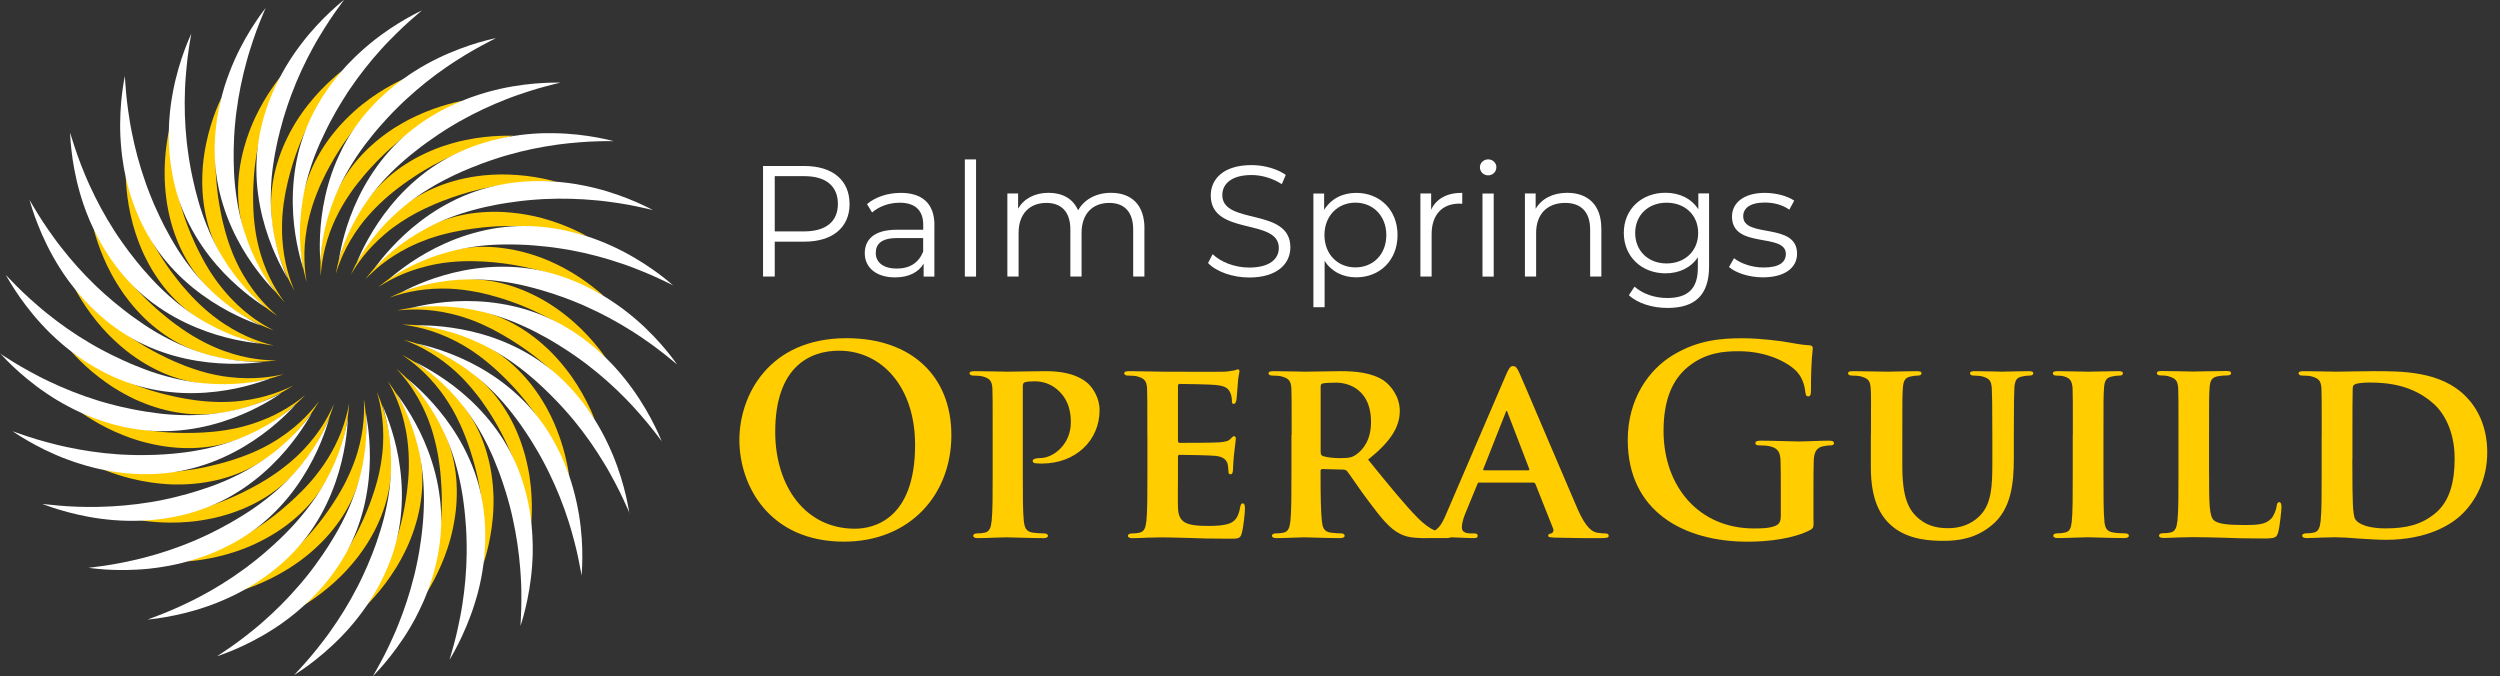 <svg xmlns="http://www.w3.org/2000/svg" id="Layer_2" data-name="Layer 2" viewBox="0 0 467.93 126.61"><rect x="0" y="0" width="467.93" height="126.61" fill="#333333" stroke="none"/><defs><style>      .cls-1 {        fill: #fff;      }      .cls-2 {        fill: #ffcd00;      }    </style></defs><g id="Layer_6" data-name="Layer 6"><g><g><path class="cls-2" d="M138.39,82.34c0-8.31,5.49-19.04,20.06-19.04,12.09,0,19.62,7.04,19.62,18.17s-7.77,19.91-20.11,19.91c-13.94,0-19.57-10.44-19.57-19.04ZM171.28,83.27c0-10.88-6.27-17.63-14.23-17.63-5.59,0-11.95,3.11-11.95,15.2,0,10.1,5.59,18.12,14.91,18.12,3.4,0,11.27-1.65,11.27-15.69Z"></path><path class="cls-2" d="M185.8,81.42c0-6.27,0-7.43-.05-8.74-.1-1.41-.49-1.85-1.85-2.23-.34-.1-1.07-.15-1.7-.15-.44,0-.73-.15-.73-.44s.34-.39.97-.39c2.23,0,4.95.1,6.17.1,1.75,0,5.15-.1,7.09-.1,5.34,0,7.29,1.75,7.97,2.33.92.87,2.14,2.72,2.14,4.95,0,5.83-4.66,10.01-10.73,10.01-.19,0-1.07,0-1.26-.05-.24,0-.53-.15-.53-.44,0-.34.49-.53,1.41-.53,2.38,0,5.73-2.48,5.73-6.7,0-1.36-.15-4.08-2.53-6.12-1.55-1.36-3.3-1.55-4.27-1.55-.63,0-1.46.05-1.85.19-.24.1-.34.34-.34.78v16.37c0,3.79,0,7.04.19,8.84.15,1.17.39,1.94,1.65,2.14.63.1,1.55.15,2.19.15.49,0,.68.24.68.44,0,.29-.34.44-.78.44-2.87,0-5.88-.15-6.99-.15-.97,0-3.69.15-5.39.15-.53,0-.83-.15-.83-.44,0-.19.15-.44.68-.44.63,0,1.12-.05,1.51-.15.87-.19,1.12-.97,1.26-2.19.19-1.75.19-5,.19-8.79v-7.29Z"></path><path class="cls-2" d="M214.75,81.42c0-6.27,0-7.43-.05-8.74-.1-1.41-.49-1.85-1.85-2.23-.34-.1-1.07-.15-1.7-.15-.44,0-.73-.15-.73-.44s.34-.39.97-.39c2.23,0,4.95.1,6.17.1,1.36,0,10.83.05,11.66,0,.78-.05,1.46-.19,1.8-.24.24-.05.49-.19.68-.19.24,0,.29.19.29.39,0,.29-.24.78-.34,2.67-.05.44-.15,2.23-.24,2.72-.05.19-.15.68-.49.68-.29,0-.34-.19-.34-.53,0-.29-.05-1.02-.29-1.51-.34-.73-.68-1.31-2.82-1.51-.73-.1-5.83-.19-6.7-.19-.19,0-.29.15-.29.39v10.2c0,.24.05.44.29.44.97,0,6.51,0,7.48-.1,1.02-.1,1.65-.19,2.04-.63.34-.29.49-.53.68-.53s.34.19.34.44-.1.92-.34,3.01c-.1.83-.19,2.48-.19,2.77,0,.34-.05.92-.44.92-.29,0-.39-.15-.39-.34-.05-.44-.05-.97-.15-1.51-.24-.83-.78-1.46-2.38-1.6-.78-.1-5.63-.19-6.7-.19-.19,0-.24.19-.24.44v3.3c0,1.41-.05,4.91,0,6.12.1,2.82,1.41,3.45,5.78,3.45,1.12,0,2.91-.05,4.03-.53,1.07-.49,1.55-1.36,1.85-3.06.1-.44.19-.63.49-.63.34,0,.39.53.39.97,0,.92-.34,3.74-.58,4.57-.29,1.07-.68,1.07-2.28,1.07-3.21,0-5.78-.05-7.87-.15-2.09-.05-3.69-.1-4.95-.1-.49,0-1.41.05-2.43.05-1.02.05-2.09.1-2.96.1-.53,0-.83-.15-.83-.44,0-.19.15-.44.68-.44.63,0,1.12-.05,1.51-.15.87-.19,1.12-.97,1.26-2.19.19-1.75.19-5,.19-8.79v-7.29Z"></path><path class="cls-2" d="M241.76,81.42c0-6.27,0-7.43-.05-8.74-.1-1.41-.49-1.85-1.85-2.23-.34-.1-1.07-.15-1.7-.15-.44,0-.73-.15-.73-.44s.34-.39.97-.39c2.23,0,4.95.1,5.83.1,1.46,0,5.34-.1,6.65-.1,2.72,0,5.83.24,8.11,1.75,1.21.83,3.01,2.91,3.01,5.68,0,3.06-1.75,5.78-5.93,9.13,3.79,4.66,6.8,8.4,9.37,10.98,2.38,2.38,3.89,2.57,4.57,2.72.44.1.68.1,1.02.1s.53.24.53.44c0,.34-.29.44-.83.44h-4.08c-2.38,0-3.55-.24-4.66-.83-1.85-.92-3.45-2.87-5.83-6.07-1.7-2.23-3.5-5-4.03-5.63-.24-.24-.49-.29-.78-.29l-3.84-.1c-.19,0-.34.1-.34.34v.58c0,3.84.05,7.04.24,8.79.15,1.21.34,1.99,1.65,2.19.63.1,1.55.15,2.09.15.34,0,.53.24.53.44,0,.29-.34.44-.87.44-2.48,0-6.02-.15-6.65-.15-.83,0-3.55.15-5.25.15-.53,0-.83-.15-.83-.44,0-.19.15-.44.68-.44.63,0,1.12-.05,1.51-.15.87-.19,1.12-.97,1.26-2.19.19-1.75.19-5,.19-8.79v-7.29ZM247.2,84.63c0,.44.1.58.39.73.92.29,2.19.39,3.25.39,1.7,0,2.28-.15,3.01-.68,1.31-.92,2.77-2.72,2.77-6.12,0-5.83-3.98-7.33-6.51-7.33-1.07,0-2.09.05-2.53.15-.29.1-.39.24-.39.58v12.29Z"></path><path class="cls-2" d="M276.92,90.31c-.24,0-.29.05-.39.29l-2.28,5.54c-.44,1.02-.63,2.04-.63,2.53,0,.73.39,1.17,1.7,1.17h.63c.53,0,.63.19.63.44,0,.34-.24.44-.68.44-1.41,0-3.4-.15-4.76-.15-.44,0-2.72.15-4.95.15-.53,0-.78-.1-.78-.44,0-.24.15-.44.49-.44.39,0,.87-.05,1.26-.05,1.94-.29,2.67-1.55,3.55-3.64l11.17-25.98c.49-1.17.83-1.65,1.26-1.65.63,0,.83.39,1.26,1.31,1.02,2.28,8.16,19.18,10.88,25.45,1.65,3.74,2.87,4.27,3.64,4.42.63.1,1.12.15,1.6.15.39,0,.58.15.58.44,0,.34-.24.44-1.85.44-1.51,0-4.61,0-8.21-.1-.78-.05-1.26-.05-1.26-.34,0-.24.1-.39.53-.44.29-.05.58-.44.39-.92l-3.3-8.31c-.1-.24-.24-.29-.44-.29h-10.05ZM286.05,88.03c.19,0,.24-.1.19-.24l-4.03-10.49c-.05-.15-.1-.39-.19-.39-.15,0-.19.24-.24.39l-4.13,10.44c-.1.19,0,.29.15.29h8.26Z"></path></g><g><path class="cls-2" d="M339.45,97.45c0,1.31-.05,1.41-.63,1.75-3.16,1.65-7.92,2.19-11.71,2.19-11.9,0-22.44-5.63-22.44-19.04,0-7.77,4.03-13.21,8.45-15.88,4.66-2.82,8.99-3.16,13.06-3.16,3.35,0,7.63.58,8.6.78,1.02.19,2.72.49,3.84.53.58.05.68.24.68.58,0,.53-.34,1.89-.34,7.97,0,.78-.15,1.02-.53,1.02-.34,0-.44-.24-.49-.63-.15-1.12-.39-2.67-1.65-4.03-1.46-1.55-5.34-3.79-10.83-3.79-2.67,0-6.22.19-9.62,3.01-2.72,2.28-4.47,5.93-4.47,11.9,0,10.44,6.65,18.26,16.9,18.26,1.26,0,2.96,0,4.13-.53.73-.34.92-.97.92-1.8v-4.57c0-2.43,0-4.27-.05-5.73-.05-1.65-.49-2.43-2.09-2.77-.39-.1-1.21-.15-1.89-.15-.44,0-.73-.1-.73-.39,0-.39.34-.49,1.02-.49,2.53,0,5.59.15,7.04.15s4.08-.15,5.68-.15c.63,0,.97.1.97.49,0,.29-.29.39-.63.39-.39,0-.73.05-1.31.15-1.31.24-1.8,1.07-1.85,2.77-.05,1.46-.05,3.4-.05,5.83v5.34Z"></path><path class="cls-2" d="M350.19,81.42c0-6.27.05-7.43-.05-8.74-.1-1.46-.49-1.85-1.85-2.23-.34-.1-1.07-.15-1.65-.15-.49,0-.73-.15-.73-.44s.29-.39.92-.39c2.28,0,5.15.1,6.41.1,1.07,0,3.93-.1,5.49-.1.63,0,.92.1.92.39s-.24.44-.68.44c-.49,0-.73.05-1.26.15-1.12.19-1.46.78-1.55,2.23-.1,1.31-.1,2.48-.1,8.74v5.78c0,6.02,1.17,8.35,3.25,10.01,1.89,1.51,3.93,1.65,5.39,1.65,1.85,0,4.03-.53,5.73-2.19,2.38-2.23,2.48-5.83,2.48-10.05v-5.2c0-6.27-.05-7.43-.1-8.74-.1-1.41-.44-1.85-1.8-2.23-.34-.1-1.07-.15-1.55-.15s-.73-.15-.73-.44.29-.39.87-.39c2.19,0,5.05.1,5.1.1.49,0,3.35-.1,5-.1.58,0,.87.1.87.39s-.24.44-.73.44-.73.05-1.26.15c-1.17.19-1.46.78-1.55,2.23-.05,1.31-.1,2.48-.1,8.74v4.42c0,4.61-.49,9.47-4.08,12.43-3.01,2.53-6.27,2.96-9.03,2.96-2.23,0-6.65-.1-9.76-2.82-2.19-1.89-3.89-4.95-3.89-10.93v-6.07Z"></path><path class="cls-2" d="M387.98,81.42c0-6.27,0-7.43-.05-8.74-.1-1.41-.53-1.89-1.46-2.19-.49-.15-1.02-.19-1.55-.19-.44,0-.68-.1-.68-.49,0-.24.34-.34,1.02-.34,1.6,0,4.52.1,5.73.1,1.07,0,3.84-.1,5.49-.1.53,0,.87.1.87.34,0,.39-.24.49-.68.49s-.78.05-1.26.15c-1.17.19-1.51.78-1.6,2.23-.1,1.31-.1,2.48-.1,8.74v7.29c0,3.98,0,7.29.19,9.03.15,1.12.44,1.75,1.7,1.94.58.1,1.55.15,2.19.15.49,0,.68.24.68.44,0,.29-.34.44-.83.44-2.82,0-5.73-.15-6.9-.15-.97,0-3.89.15-5.59.15-.53,0-.83-.15-.83-.44,0-.19.15-.44.68-.44.63,0,1.12-.05,1.51-.15.87-.19,1.12-.78,1.26-1.99.19-1.7.19-5,.19-8.98v-7.29Z"></path><path class="cls-2" d="M413.48,88.71c0,5.29,0,7.92.92,8.69.73.63,2.38.87,5.68.87,2.28,0,3.93-.05,5-1.17.53-.53.97-1.7,1.07-2.48.05-.39.15-.63.49-.63.29,0,.39.44.39.92s-.29,3.55-.63,4.76c-.29.92-.49,1.12-2.72,1.12-3.06,0-5.54-.05-7.67-.15-2.14-.05-3.93-.1-5.68-.1-.49,0-1.41.05-2.43.05-1.02.05-2.09.1-2.96.1-.53,0-.83-.15-.83-.44,0-.19.15-.44.68-.44.63,0,1.12-.05,1.51-.15.87-.19,1.12-.97,1.26-2.19.19-1.75.19-5,.19-8.79v-7.29c0-6.27,0-7.43-.05-8.74-.1-1.41-.49-1.85-1.85-2.23-.34-.1-.87-.15-1.41-.15-.49,0-.73-.15-.73-.44s.29-.39.92-.39c1.99,0,4.71.1,5.88.1,1.02,0,4.52-.1,6.17-.1.63,0,.92.1.92.39s-.24.44-.78.44c-.49,0-1.17.05-1.65.15-1.17.19-1.51.78-1.6,2.23-.1,1.31-.1,2.48-.1,8.74v7.29Z"></path><path class="cls-2" d="M434.56,81.42c0-6.27,0-7.43-.05-8.74-.1-1.41-.49-1.85-1.85-2.23-.34-.1-1.07-.15-1.7-.15-.44,0-.73-.15-.73-.44s.34-.39.97-.39c2.23,0,4.95.1,6.17.1,1.31,0,4.37-.1,6.95-.1,5.34,0,12.53,0,17.19,4.71,2.14,2.14,4.03,5.59,4.03,10.49,0,5.2-2.23,9.13-4.66,11.51-1.94,1.94-6.46,4.86-14.33,4.86-1.55,0-3.4-.15-5.1-.24-1.7-.15-3.25-.24-4.32-.24-.49,0-1.41.05-2.43.05-1.02.05-2.09.1-2.96.1-.53,0-.83-.15-.83-.44,0-.19.15-.44.68-.44.63,0,1.12-.05,1.51-.15.87-.19,1.12-.97,1.26-2.19.19-1.75.19-5,.19-8.79v-7.29ZM440.29,85.99c0,4.37.05,7.53.1,8.35.05,1.02.15,2.48.49,2.91.53.78,2.23,1.65,5.59,1.65,3.89,0,6.75-.68,9.33-2.82,2.77-2.28,3.64-5.97,3.64-10.25,0-5.25-2.09-8.65-3.98-10.3-3.93-3.5-8.6-3.93-11.95-3.93-.87,0-2.28.1-2.62.29-.39.15-.53.34-.53.83-.05,1.41-.05,4.81-.05,8.06v5.2Z"></path></g><g><path class="cls-1" d="M159.02,38.17c0,4.4-3.19,7.06-8.45,7.06h-5.56v6.53h-2.19v-20.69h7.74c5.26,0,8.45,2.66,8.45,7.09ZM156.83,38.17c0-3.31-2.19-5.2-6.32-5.2h-5.5v10.34h5.5c4.14,0,6.32-1.89,6.32-5.14Z"></path><path class="cls-1" d="M174.89,42.13v9.64h-2.01v-2.42c-.95,1.6-2.78,2.57-5.35,2.57-3.52,0-5.67-1.83-5.67-4.52,0-2.39,1.54-4.4,6-4.4h4.94v-.95c0-2.66-1.51-4.11-4.4-4.11-2.01,0-3.9.71-5.17,1.83l-.95-1.57c1.57-1.33,3.87-2.1,6.32-2.1,4.02,0,6.3,2.01,6.3,6.03ZM172.79,47.1v-2.54h-4.88c-3.01,0-3.99,1.18-3.99,2.78,0,1.8,1.45,2.93,3.93,2.93s4.11-1.12,4.94-3.16Z"></path><path class="cls-1" d="M180.59,29.84h2.1v21.93h-2.1v-21.93Z"></path><path class="cls-1" d="M214.2,42.75v9.01h-2.1v-8.81c0-3.28-1.66-4.97-4.46-4.97-3.19,0-5.2,2.07-5.2,5.62v8.16h-2.1v-8.81c0-3.28-1.66-4.97-4.49-4.97-3.16,0-5.2,2.07-5.2,5.62v8.16h-2.1v-15.55h2.01v2.84c1.09-1.86,3.1-2.96,5.7-2.96s4.58,1.09,5.53,3.28c1.12-2.01,3.34-3.28,6.15-3.28,3.78,0,6.27,2.19,6.27,6.65Z"></path><path class="cls-1" d="M226.11,49.25l.86-1.68c1.48,1.45,4.11,2.51,6.83,2.51,3.87,0,5.56-1.63,5.56-3.67,0-5.67-12.74-2.19-12.74-9.84,0-3.04,2.36-5.67,7.63-5.67,2.33,0,4.76.68,6.41,1.83l-.74,1.74c-1.77-1.15-3.84-1.71-5.67-1.71-3.78,0-5.47,1.69-5.47,3.75,0,5.67,12.74,2.25,12.74,9.78,0,3.04-2.42,5.65-7.71,5.65-3.1,0-6.15-1.09-7.68-2.69Z"></path><path class="cls-1" d="M261.58,43.99c0,4.73-3.31,7.92-7.74,7.92-2.48,0-4.61-1.06-5.91-3.07v8.66h-2.1v-21.28h2.01v3.07c1.27-2.07,3.43-3.19,6-3.19,4.43,0,7.74,3.19,7.74,7.89ZM259.48,43.99c0-3.61-2.51-6.06-5.79-6.06s-5.79,2.45-5.79,6.06,2.48,6.06,5.79,6.06,5.79-2.42,5.79-6.06Z"></path><path class="cls-1" d="M273.69,36.1v2.04c-.18,0-.35-.03-.5-.03-3.25,0-5.23,2.07-5.23,5.73v7.92h-2.1v-15.55h2.01v3.04c.98-2.07,2.96-3.16,5.82-3.16Z"></path><path class="cls-1" d="M277,31.31c0-.8.68-1.48,1.54-1.48s1.54.65,1.54,1.45c0,.86-.65,1.54-1.54,1.54s-1.54-.68-1.54-1.51ZM277.48,36.22h2.1v15.55h-2.1v-15.55Z"></path><path class="cls-1" d="M299.73,42.75v9.01h-2.1v-8.81c0-3.28-1.71-4.97-4.67-4.97-3.34,0-5.44,2.07-5.44,5.62v8.16h-2.1v-15.55h2.01v2.87c1.12-1.89,3.22-2.99,5.91-2.99,3.78,0,6.38,2.19,6.38,6.65Z"></path><path class="cls-1" d="M319.89,36.22v13.65c0,5.35-2.63,7.77-7.77,7.77-2.84,0-5.62-.86-7.24-2.39l1.06-1.6c1.48,1.33,3.72,2.13,6.12,2.13,3.93,0,5.73-1.8,5.73-5.65v-1.98c-1.3,1.98-3.52,3.01-6.06,3.01-4.43,0-7.8-3.1-7.8-7.57s3.37-7.51,7.8-7.51c2.6,0,4.85,1.06,6.15,3.1v-2.98h2.01ZM317.85,43.61c0-3.37-2.48-5.67-5.91-5.67s-5.88,2.31-5.88,5.67,2.45,5.7,5.88,5.7,5.91-2.33,5.91-5.7Z"></path><path class="cls-1" d="M323.61,49.99l.95-1.66c1.24.98,3.34,1.74,5.53,1.74,2.96,0,4.17-1,4.17-2.54,0-4.05-10.08-.86-10.08-7,0-2.54,2.19-4.43,6.15-4.43,2.01,0,4.2.56,5.5,1.45l-.92,1.69c-1.36-.95-2.99-1.33-4.58-1.33-2.81,0-4.05,1.09-4.05,2.57,0,4.2,10.08,1.03,10.08,7,0,2.69-2.36,4.43-6.41,4.43-2.57,0-5.05-.83-6.32-1.92Z"></path></g><g><g><path class="cls-2" d="M75.6,14.74s-.18.14-.5.41c-.32.27-.79.65-1.36,1.15-.29.25-.6.52-.93.82-.33.3-.68.63-1.05.98-.37.34-.75.72-1.14,1.12-.19.2-.39.4-.59.6-.2.21-.4.42-.6.64-1.62,1.73-3.29,3.77-4.77,5.9-.09.13-.18.26-.28.4l-.27.4c-.18.27-.35.54-.53.81-.17.26-.34.54-.51.81-.17.27-.33.54-.49.8-.32.54-.62,1.07-.9,1.59-.14.26-.28.52-.42.78-.07.13-.13.26-.2.38-.06.13-.13.26-.19.38-.25.51-.51,1.02-.75,1.56-.12.27-.24.53-.36.81-.12.28-.23.55-.34.83-.06.14-.11.28-.17.42-.05.14-.11.28-.16.42-.11.28-.21.57-.31.85-.1.29-.19.57-.29.86l-.13.43-.13.43c-.08.29-.16.57-.24.86-.07.29-.14.58-.21.86-.03.14-.06.28-.1.42-.03.14-.06.29-.09.43-.06.28-.11.56-.16.84-.19,1.12-.32,2.19-.39,3.2-.14,2.01-.03,3.73.09,4.94.03.3.06.57.1.81.03.24.06.44.09.6.05.33.08.5.08.5,0,0-.05-.16-.13-.47-.08-.31-.21-.76-.34-1.33-.13-.57-.28-1.26-.42-2.07-.14-.79-.27-1.71-.36-2.68-.19-1.97-.22-4.27.06-6.68.04-.3.08-.61.12-.91.05-.3.1-.61.15-.91.06-.31.11-.62.18-.92.07-.31.14-.61.21-.92.04-.15.08-.31.12-.46.04-.15.08-.3.13-.46.09-.3.18-.61.28-.92.1-.31.2-.6.31-.9.11-.3.22-.61.35-.9.24-.59.51-1.19.8-1.78.15-.3.3-.6.46-.89.16-.29.33-.59.5-.89.69-1.17,1.47-2.34,2.33-3.43.43-.56.88-1.08,1.34-1.61.23-.26.47-.51.7-.76.12-.13.24-.25.36-.38.12-.12.24-.24.36-.36.24-.24.49-.48.73-.71.25-.23.49-.45.74-.68.12-.11.25-.22.37-.33.13-.11.25-.21.37-.32.25-.21.5-.41.75-.61,1.99-1.58,3.92-2.77,5.35-3.55.36-.19.68-.37.97-.52.29-.15.53-.27.74-.37.4-.2.63-.3.63-.3Z"></path><path class="cls-2" d="M64.04,13.24s-.14.18-.39.51c-.25.33-.62.81-1.06,1.43-.22.31-.46.65-.71,1.01-.25.37-.52.77-.8,1.19-.28.42-.56.88-.85,1.35-.14.24-.29.48-.44.72-.15.25-.29.5-.44.76-1.18,2.06-2.33,4.43-3.28,6.84-.06.15-.12.3-.18.45l-.17.46c-.11.3-.22.61-.33.91-.11.3-.21.6-.31.9-.1.3-.19.6-.29.89-.18.6-.35,1.18-.51,1.76-.08.29-.15.57-.22.86-.04.14-.07.28-.11.42-.03.14-.07.28-.1.42-.13.55-.26,1.11-.37,1.69-.06.29-.11.58-.16.87-.05.3-.1.59-.14.89-.02.15-.04.29-.07.44-.02.15-.04.3-.06.45-.04.3-.07.6-.1.9-.03.3-.06.6-.08.9l-.03.45-.02.45c-.01.3-.03.6-.03.89,0,.3,0,.59,0,.89,0,.15,0,.29,0,.43,0,.14,0,.29.01.44,0,.29.02.57.04.85.07,1.13.19,2.2.36,3.2.33,1.99.83,3.64,1.23,4.79.1.29.19.54.28.76.09.22.16.41.23.57.13.31.2.47.2.47,0,0-.08-.15-.24-.43-.15-.28-.37-.69-.64-1.22-.26-.52-.57-1.16-.89-1.91-.32-.74-.66-1.6-.97-2.53-.64-1.87-1.2-4.1-1.48-6.52-.04-.3-.07-.61-.09-.92-.03-.31-.05-.61-.06-.92-.02-.31-.03-.63-.04-.94,0-.31,0-.63,0-.95,0-.16,0-.32,0-.48,0-.16.01-.32.02-.47.02-.32.04-.64.06-.96.02-.32.06-.63.1-.95.04-.32.08-.64.13-.95.1-.63.22-1.28.37-1.92.07-.32.15-.65.24-.98.09-.32.18-.65.28-.98.4-1.3.89-2.61,1.48-3.88.29-.64.61-1.25.93-1.88.17-.3.34-.6.51-.91.09-.15.18-.3.26-.45.09-.15.18-.29.27-.44.18-.29.36-.58.55-.86.19-.28.38-.56.57-.83.1-.14.19-.27.29-.41.1-.13.19-.26.29-.39.19-.26.39-.52.59-.77,1.57-1.99,3.18-3.6,4.39-4.69.3-.27.58-.51.82-.73.24-.21.46-.38.63-.53.35-.29.54-.44.54-.44Z"></path><path class="cls-2" d="M52.45,14.44s-.09.21-.26.59c-.17.38-.41.93-.7,1.64-.14.35-.3.74-.46,1.15-.16.42-.33.87-.5,1.35-.17.47-.34.98-.52,1.51-.08.26-.17.53-.26.8-.08.28-.17.56-.25.84-.67,2.27-1.25,4.85-1.61,7.41-.02.16-.05.32-.07.48l-.06.48c-.04.32-.08.64-.11.96-.04.31-.06.64-.09.95-.03.32-.05.63-.07.94-.04.63-.07,1.23-.09,1.83,0,.3-.01.59-.02.89,0,.14,0,.29,0,.43,0,.14,0,.29,0,.43,0,.57,0,1.14.03,1.73.01.29.02.59.04.88.02.3.04.6.06.9.01.15.02.3.04.45.02.15.03.3.05.45.03.3.07.6.1.9.04.3.08.6.13.9l.07.44.08.44c.06.3.11.59.17.87.06.29.13.58.2.86.03.14.07.28.1.42.04.14.07.28.11.42.08.28.15.55.23.82.33,1.09.69,2.1,1.09,3.03.78,1.86,1.65,3.35,2.3,4.37.17.26.31.48.45.68.14.2.25.37.35.5.19.27.3.41.3.41,0,0-.12-.13-.33-.36-.21-.24-.52-.58-.9-1.04-.38-.45-.82-1-1.31-1.66-.48-.65-1.01-1.4-1.53-2.24-1.05-1.67-2.12-3.71-2.95-6-.1-.28-.2-.57-.3-.87-.1-.29-.19-.59-.28-.88-.09-.3-.17-.6-.25-.91-.08-.3-.15-.61-.22-.92-.03-.16-.07-.31-.1-.47-.03-.16-.06-.31-.09-.47-.06-.31-.11-.63-.16-.95-.05-.32-.09-.63-.13-.95-.04-.32-.07-.64-.09-.96-.05-.63-.08-1.3-.08-1.95,0-.33,0-.67,0-1,.01-.33.03-.67.05-1.01.09-1.36.27-2.75.55-4.11.13-.69.3-1.36.48-2.04.09-.33.19-.67.29-1,.05-.17.1-.33.15-.5.05-.16.11-.33.16-.49.11-.32.22-.65.34-.97.12-.31.24-.63.36-.94.06-.15.12-.31.19-.46.06-.15.13-.3.19-.45.13-.3.26-.59.39-.88,1.07-2.3,2.26-4.23,3.19-5.58.23-.33.44-.63.63-.9.19-.26.36-.48.49-.66.27-.36.43-.55.43-.55Z"></path><path class="cls-2" d="M41.44,18.29s-.04.22-.12.64c-.08.41-.19,1-.3,1.76-.06.37-.12.78-.18,1.22-.06.45-.12.92-.18,1.42-.06.5-.11,1.03-.15,1.59-.02.27-.04.56-.07.84-.02.29-.04.58-.05.88-.13,2.37-.1,5,.14,7.58.01.16.03.32.04.48l.05.48c.04.32.07.64.11.96.04.31.09.63.13.95.05.31.09.62.14.93.11.62.21,1.22.33,1.8.06.29.12.58.18.87.03.14.06.28.09.42.03.14.07.28.1.42.13.55.27,1.11.43,1.68.08.28.16.56.24.85.09.29.18.57.27.86.05.14.09.28.14.43.05.14.1.29.15.43.1.28.2.57.31.85.11.28.22.56.33.84l.17.41.18.41c.12.27.24.54.37.81.13.27.26.54.39.8.07.13.13.26.2.39.07.13.14.26.21.38.14.25.28.5.42.75.57.98,1.16,1.88,1.76,2.7,1.19,1.63,2.37,2.88,3.25,3.73.22.21.42.39.59.56.18.16.33.3.46.41.25.22.38.33.38.33,0,0-.14-.1-.4-.27-.26-.18-.64-.45-1.12-.8-.47-.35-1.03-.79-1.65-1.31-.61-.52-1.3-1.13-2-1.82-1.41-1.39-2.92-3.13-4.25-5.16-.17-.25-.33-.51-.5-.78-.16-.26-.32-.53-.47-.8-.15-.27-.31-.55-.46-.82-.15-.28-.29-.56-.43-.84-.07-.14-.14-.29-.21-.43-.07-.14-.13-.29-.2-.43-.13-.29-.25-.58-.38-.88-.12-.3-.23-.59-.34-.89-.11-.3-.22-.61-.31-.91-.19-.6-.38-1.24-.53-1.88-.08-.32-.16-.65-.22-.98-.07-.33-.13-.66-.19-1-.23-1.34-.37-2.74-.42-4.13-.03-.7-.02-1.39,0-2.1.01-.35.03-.69.05-1.04.01-.17.02-.35.03-.52.01-.17.03-.34.04-.51.03-.34.07-.68.11-1.02.04-.33.09-.67.14-1,.02-.16.05-.33.08-.49.03-.16.06-.32.08-.48.06-.32.12-.64.18-.95.51-2.49,1.23-4.64,1.81-6.16.15-.38.29-.72.41-1.02.12-.3.24-.55.33-.75.18-.41.29-.64.29-.64Z"></path><path class="cls-2" d="M31.62,24.57s.01.23.03.65c.02.42.05,1.02.11,1.78.03.38.06.79.11,1.23.05.45.1.93.16,1.43.06.5.13,1.03.22,1.58.04.27.09.55.13.83.05.28.1.57.15.87.42,2.33,1.06,4.89,1.88,7.35.05.15.1.31.15.46l.16.46c.11.3.22.61.33.9.11.3.23.6.35.89.12.29.24.58.35.87.25.58.49,1.13.74,1.68.13.27.25.54.38.8.06.13.13.26.19.39.06.13.13.26.19.38.26.51.52,1.01.8,1.53.14.26.28.51.43.77.15.26.3.52.46.77.08.13.16.25.23.38.08.13.16.25.24.38.16.25.33.51.5.75.17.25.35.5.52.74l.26.36.27.36c.18.24.36.47.55.7.19.23.38.46.56.68.09.11.19.22.28.33.09.11.19.22.29.33.19.22.39.42.58.63.78.82,1.56,1.56,2.33,2.22,1.53,1.31,2.97,2.26,4.02,2.88.26.16.5.29.71.4.21.12.39.21.54.29.29.15.45.23.45.23,0,0-.16-.06-.46-.17-.3-.11-.73-.29-1.27-.52-.54-.23-1.18-.53-1.91-.89-.72-.36-1.53-.8-2.37-1.31-1.69-1.02-3.56-2.37-5.33-4.04-.22-.21-.44-.42-.66-.64-.22-.22-.43-.44-.64-.67-.21-.23-.43-.46-.63-.7-.21-.24-.41-.48-.61-.72-.1-.12-.2-.25-.3-.37-.1-.12-.19-.25-.29-.38-.19-.25-.38-.51-.57-.77-.19-.26-.36-.52-.54-.79-.17-.27-.35-.54-.51-.81-.32-.54-.65-1.12-.95-1.71-.15-.29-.3-.6-.44-.9-.14-.3-.28-.61-.41-.93-.53-1.25-1-2.58-1.36-3.92-.19-.68-.34-1.35-.49-2.04-.07-.34-.13-.68-.19-1.02-.03-.17-.06-.34-.09-.51-.02-.17-.05-.34-.07-.51-.05-.34-.09-.68-.13-1.01-.04-.33-.07-.67-.1-1-.01-.17-.03-.33-.04-.5,0-.16-.02-.33-.03-.49-.02-.32-.03-.65-.05-.97-.08-2.54.12-4.8.34-6.41.06-.4.11-.77.16-1.08.05-.32.1-.59.14-.81.08-.44.13-.68.13-.68Z"></path><path class="cls-2" d="M23.52,32.94s.06.22.18.62c.12.4.28.98.52,1.71.12.36.24.76.39,1.18.15.43.31.88.48,1.35.17.47.37.97.57,1.49.1.26.21.52.32.78.11.27.23.54.35.81.95,2.17,2.16,4.52,3.53,6.71.09.14.17.27.26.41l.26.41c.18.27.35.54.53.8.17.26.36.53.54.79.18.26.36.51.54.76.37.51.74.99,1.11,1.46.19.23.37.46.55.69.09.11.18.22.27.33.09.11.18.22.28.33.37.43.74.87,1.14,1.3.2.22.39.43.6.65.21.22.41.43.62.64.1.11.21.21.32.32.11.11.22.21.33.32.22.21.44.42.66.62.22.2.45.41.68.6l.34.29.35.29c.23.19.46.38.69.56.23.18.47.36.71.53.12.09.23.17.35.26.12.08.24.17.36.25.24.16.47.32.71.48.95.62,1.88,1.16,2.78,1.62,1.79.92,3.41,1.51,4.58,1.87.29.09.55.17.78.23.23.06.43.12.59.16.32.08.49.12.49.12,0,0-.17-.02-.48-.06-.31-.04-.77-.11-1.36-.21-.58-.1-1.27-.24-2.07-.43-.78-.19-1.67-.43-2.61-.73-1.88-.61-4.01-1.48-6.11-2.7-.26-.15-.53-.31-.79-.47-.26-.16-.52-.33-.78-.5-.26-.17-.52-.35-.78-.53-.25-.18-.51-.37-.76-.56-.13-.1-.25-.19-.38-.29-.12-.1-.25-.2-.37-.3-.25-.2-.49-.41-.73-.62-.24-.21-.47-.43-.71-.65-.23-.22-.47-.45-.69-.67-.44-.46-.89-.94-1.32-1.44-.21-.25-.43-.51-.64-.78-.21-.26-.41-.53-.62-.81-.81-1.1-1.56-2.28-2.23-3.5-.34-.62-.64-1.24-.95-1.87-.14-.31-.28-.63-.42-.95-.07-.16-.14-.32-.2-.48-.06-.16-.13-.32-.19-.48-.12-.32-.25-.64-.36-.96-.11-.32-.22-.63-.33-.95-.05-.16-.11-.32-.15-.47-.05-.16-.09-.31-.14-.47-.09-.31-.18-.62-.27-.93-.66-2.45-.99-4.7-1.14-6.32-.04-.4-.07-.77-.09-1.09-.03-.32-.03-.6-.05-.82-.02-.45-.03-.7-.03-.7Z"></path><path class="cls-2" d="M17.56,42.96s.11.2.32.56c.21.36.5.89.9,1.54.2.32.41.68.65,1.06.24.38.5.78.78,1.2.28.42.58.86.9,1.31.16.22.32.45.49.69.17.23.35.47.52.7,1.42,1.89,3.14,3.9,4.98,5.72.11.11.23.23.34.34l.35.34c.23.22.47.44.7.66.23.22.47.43.71.64.24.21.47.42.71.62.48.41.95.79,1.41,1.17.23.18.47.37.7.55.11.09.23.18.34.26.12.09.23.17.34.26.46.34.92.67,1.41,1.01.24.17.48.33.73.49.25.16.5.32.76.48.13.08.25.16.38.24.13.08.26.15.39.23.26.15.52.3.78.45.27.15.53.29.8.43l.4.21.4.2c.27.13.54.26.8.38.27.12.54.24.81.36.13.06.27.11.4.17.13.06.27.11.4.16.27.11.54.21.8.3,1.07.39,2.1.7,3.08.94,1.96.48,3.67.68,4.88.77.31.02.57.04.81.05.24,0,.45.01.61.02.33,0,.51,0,.51,0,0,0-.17.02-.48.05-.32.03-.78.07-1.37.11-.58.03-1.29.06-2.11.06-.8,0-1.73-.03-2.71-.11-1.97-.16-4.24-.52-6.57-1.22-.29-.09-.58-.18-.88-.28-.29-.1-.58-.2-.87-.31-.29-.11-.59-.22-.88-.34-.29-.12-.58-.24-.87-.37-.15-.07-.29-.13-.44-.2-.14-.07-.29-.14-.43-.21-.28-.14-.57-.28-.85-.43-.29-.15-.56-.31-.84-.47-.28-.16-.56-.33-.82-.5-.53-.34-1.09-.71-1.61-1.1-.27-.2-.54-.4-.8-.61-.26-.21-.52-.42-.79-.64-1.04-.88-2.05-1.86-2.97-2.89-.47-.52-.91-1.05-1.35-1.6-.21-.27-.42-.55-.63-.83-.1-.14-.21-.28-.31-.42-.1-.14-.2-.28-.29-.42-.19-.28-.39-.56-.57-.85-.18-.28-.36-.57-.54-.85-.09-.14-.18-.28-.26-.43-.08-.14-.16-.28-.25-.42-.16-.28-.32-.56-.47-.84-1.21-2.23-2.04-4.34-2.57-5.89-.13-.38-.24-.73-.34-1.04-.1-.31-.17-.57-.23-.79-.12-.43-.19-.67-.19-.67Z"></path><path class="cls-2" d="M14.07,54.08s.15.17.44.48c.29.31.69.75,1.23,1.29.27.27.56.56.87.88.32.31.67.65,1.04.99.36.34.77.7,1.18,1.07.21.18.42.37.64.56.22.19.44.38.67.56,1.82,1.52,3.95,3.07,6.17,4.42.14.08.27.17.41.25l.42.25c.28.16.56.32.83.48.27.16.56.31.84.46.28.15.56.3.83.44.56.28,1.1.55,1.64.81.27.12.54.25.8.37.13.06.26.12.39.18.13.06.26.11.39.17.52.22,1.05.45,1.6.66.27.11.55.21.83.31.28.1.56.2.85.3.14.05.28.09.42.14.14.05.29.09.43.14.29.09.58.18.86.26.29.08.59.16.88.24l.43.11.44.1c.29.07.58.13.87.19.29.06.58.11.87.16.14.02.29.05.43.07.14.02.29.04.43.06.29.04.57.08.85.11,1.13.13,2.2.19,3.21.2,2.02.02,3.73-.18,4.93-.38.3-.05.56-.1.8-.14.24-.05.44-.09.6-.12.32-.07.5-.11.5-.11,0,0-.16.06-.46.16-.3.1-.74.25-1.31.42-.56.17-1.25.36-2.04.54-.78.18-1.69.37-2.66.52-1.95.3-4.25.47-6.67.33-.3-.02-.61-.04-.92-.07-.31-.03-.61-.06-.92-.1-.31-.04-.62-.08-.93-.13-.31-.05-.62-.1-.93-.16-.16-.03-.31-.06-.47-.09-.16-.03-.31-.07-.46-.1-.31-.07-.62-.15-.93-.23-.31-.08-.61-.17-.92-.26-.3-.09-.62-.19-.92-.29-.6-.21-1.22-.44-1.83-.7-.3-.13-.62-.26-.92-.41-.3-.14-.61-.29-.91-.45-1.21-.62-2.42-1.33-3.56-2.13-.58-.4-1.13-.81-1.69-1.25-.27-.22-.54-.44-.8-.66-.13-.11-.26-.22-.4-.34-.13-.11-.26-.23-.38-.34-.25-.23-.51-.46-.75-.69-.24-.23-.48-.47-.72-.7-.12-.12-.24-.24-.35-.35-.11-.12-.23-.24-.34-.36-.22-.24-.44-.47-.66-.71-1.69-1.89-2.99-3.76-3.86-5.13-.21-.34-.41-.66-.57-.94-.17-.28-.3-.52-.41-.71-.22-.39-.34-.61-.34-.61Z"></path><path class="cls-2" d="M13.24,65.7s.19.13.54.36c.35.23.85.57,1.49.97.32.2.67.42,1.05.65.39.23.8.47,1.24.73.43.25.91.51,1.39.77.24.13.49.26.75.39.26.13.52.26.79.39,2.12,1.05,4.56,2.07,7.02,2.88.15.05.31.1.46.15l.46.14c.31.09.62.19.92.27.3.09.62.17.92.25.31.08.61.16.91.23.61.15,1.2.28,1.79.41.29.06.58.12.87.17.14.03.28.05.42.08.14.03.28.05.42.08.56.1,1.12.19,1.71.27.29.04.58.08.88.11.3.03.6.06.89.09.15.01.3.03.45.04.15.01.3.02.45.03.3.02.6.04.9.05.3.01.61.02.91.03h.45s.45,0,.45,0c.3,0,.6,0,.89-.02.3-.01.59-.03.88-.04.14,0,.29-.02.43-.03.14-.01.29-.02.43-.04.29-.03.57-.06.85-.09,1.13-.14,2.19-.32,3.17-.55,1.97-.45,3.59-1.04,4.71-1.51.28-.12.53-.22.75-.32.22-.1.4-.19.55-.26.3-.14.46-.22.46-.22,0,0-.14.09-.41.26-.27.17-.66.41-1.18.71-.51.29-1.13.63-1.86,1-.72.36-1.56.75-2.47,1.12-1.83.74-4.02,1.44-6.42,1.86-.3.05-.6.1-.91.15-.3.04-.61.08-.92.12-.31.03-.63.07-.94.09-.31.02-.63.04-.94.06-.16,0-.32.01-.48.02-.16,0-.32,0-.47,0-.32,0-.64,0-.96,0-.32,0-.64-.02-.96-.04-.32-.02-.64-.04-.96-.07-.63-.06-1.29-.15-1.94-.26-.33-.06-.66-.12-.99-.18-.33-.07-.66-.14-.99-.22-1.32-.32-2.66-.74-3.96-1.25-.66-.25-1.29-.53-1.93-.82-.31-.15-.62-.3-.93-.46-.15-.08-.31-.16-.46-.24-.15-.08-.3-.16-.45-.24-.3-.16-.6-.33-.89-.5-.29-.17-.58-.34-.86-.52-.14-.09-.28-.18-.42-.26-.14-.09-.27-.18-.41-.27-.27-.18-.54-.36-.8-.54-2.08-1.45-3.78-2.96-4.94-4.11-.29-.29-.55-.55-.77-.78-.23-.23-.41-.43-.56-.6-.3-.33-.47-.52-.47-.52Z"></path><path class="cls-2" d="M15.12,77.21s.21.08.61.23c.39.15.96.36,1.68.6.36.12.75.25,1.17.39.43.14.89.28,1.37.42.48.14,1,.29,1.54.43.27.07.54.14.82.21.28.07.57.14.85.2,2.31.54,4.91.97,7.49,1.18.16.01.32.03.48.04l.49.03c.32.02.64.04.96.05.32.02.64.03.95.03.32,0,.63.01.94.02.63,0,1.23,0,1.83-.02.3-.01.59-.02.89-.03.14,0,.29-.01.43-.02.14,0,.29-.02.43-.02.57-.03,1.14-.07,1.72-.13.29-.03.58-.06.88-.09.3-.04.59-.07.89-.12.15-.02.29-.04.44-.06.15-.02.3-.05.45-.07.3-.05.59-.1.89-.16.3-.06.59-.12.89-.18l.44-.1.44-.11c.29-.07.58-.15.86-.22.29-.08.57-.16.85-.25.14-.04.28-.09.42-.13.14-.04.28-.09.41-.14.27-.09.54-.19.81-.28,1.07-.39,2.05-.82,2.96-1.26,1.81-.89,3.25-1.84,4.23-2.55.25-.18.46-.34.65-.49.19-.15.35-.27.48-.38.26-.21.39-.32.39-.32,0,0-.12.12-.34.35-.22.23-.55.56-.98.96-.43.4-.95.88-1.58,1.4-.62.51-1.34,1.09-2.14,1.65-1.61,1.15-3.58,2.33-5.82,3.29-.28.12-.56.24-.85.35-.29.11-.57.22-.87.33-.29.1-.59.21-.89.31-.3.1-.6.19-.9.27-.15.04-.31.09-.46.13-.15.04-.31.08-.46.12-.31.08-.62.15-.93.22-.31.07-.62.12-.94.18-.31.05-.64.11-.95.15-.63.08-1.29.16-1.94.19-.33.02-.67.04-1,.05-.33,0-.67.01-1.02.01-1.36,0-2.76-.11-4.14-.31-.7-.09-1.38-.22-2.07-.36-.34-.07-.68-.15-1.01-.23-.17-.04-.34-.08-.51-.12-.17-.04-.33-.09-.5-.13-.33-.09-.66-.18-.98-.28-.32-.1-.64-.2-.96-.31-.16-.05-.32-.1-.47-.16-.15-.06-.31-.11-.46-.17-.31-.11-.61-.23-.91-.34-2.36-.93-4.36-2.01-5.75-2.86-.35-.21-.66-.41-.93-.58-.27-.17-.5-.33-.69-.45-.37-.25-.58-.39-.58-.39Z"></path><path class="cls-2" d="M19.59,87.97s.23.03.64.08c.42.05,1.01.13,1.77.2.38.04.79.07,1.23.11.45.03.93.06,1.43.09.5.03,1.04.05,1.59.06.28,0,.56.01.84.02.29,0,.58,0,.88,0,2.37-.01,5-.19,7.56-.58.16-.02.32-.05.48-.07l.48-.08c.32-.05.63-.11.95-.17.31-.06.63-.12.94-.19.31-.06.62-.13.92-.2.61-.14,1.2-.28,1.78-.44.29-.08.57-.16.85-.23.14-.04.28-.08.41-.12.14-.04.27-.08.41-.12.54-.16,1.09-.33,1.65-.53.28-.1.55-.19.83-.29.28-.1.56-.21.84-.32.14-.05.28-.11.42-.16.14-.06.28-.12.42-.17.28-.12.55-.24.83-.36.28-.12.55-.25.82-.38l.4-.19.4-.2c.27-.14.53-.28.79-.42.26-.14.52-.29.77-.44.13-.07.25-.15.37-.22.12-.07.25-.15.37-.23.25-.15.49-.31.72-.46.95-.63,1.81-1.27,2.59-1.91,1.56-1.28,2.74-2.54,3.53-3.46.2-.23.37-.44.52-.62.15-.19.28-.35.38-.48.2-.26.31-.4.31-.4,0,0-.09.15-.25.42-.16.27-.41.67-.73,1.16-.32.49-.72,1.07-1.21,1.73-.48.64-1.06,1.37-1.7,2.1-1.3,1.49-2.95,3.09-4.9,4.54-.24.18-.49.36-.75.54-.25.18-.51.35-.77.52-.26.17-.53.34-.8.5-.27.16-.54.32-.82.48-.14.08-.28.15-.42.23-.14.08-.28.15-.42.22-.28.15-.57.29-.86.43-.29.14-.58.27-.87.39-.29.12-.59.25-.89.36-.59.23-1.22.45-1.85.64-.32.1-.64.19-.97.28-.32.09-.65.17-.99.25-1.33.3-2.71.53-4.1.66-.7.07-1.39.1-2.09.13-.35,0-.69.01-1.04.01-.17,0-.35,0-.52,0-.17,0-.34,0-.51-.01-.34-.01-.68-.03-1.02-.05-.34-.02-.67-.05-1-.08-.17-.01-.33-.03-.5-.05-.16-.02-.33-.04-.49-.06-.32-.04-.64-.08-.96-.12-2.51-.36-4.71-.95-6.26-1.45-.39-.13-.73-.24-1.04-.35-.31-.1-.56-.2-.77-.28-.42-.16-.65-.25-.65-.25Z"></path><path class="cls-2" d="M26.43,97.41s.23-.02.64-.07c.42-.05,1.02-.11,1.77-.21.38-.05.79-.11,1.23-.18.44-.07.92-.15,1.41-.24.49-.09,1.02-.19,1.56-.31.27-.06.54-.12.83-.18.28-.06.57-.13.85-.2,2.3-.56,4.82-1.34,7.23-2.31.15-.06.3-.12.45-.18l.45-.19c.3-.13.59-.25.88-.38.29-.13.58-.26.87-.4.29-.13.57-.27.85-.4.56-.28,1.1-.55,1.63-.84.26-.14.52-.28.78-.42.13-.07.25-.14.38-.21.12-.07.25-.14.37-.21.49-.28.98-.57,1.48-.89.25-.16.5-.31.74-.48.25-.17.5-.33.74-.5.12-.08.24-.17.37-.26.12-.09.24-.18.37-.27.24-.18.49-.36.72-.54.24-.19.48-.37.71-.56l.35-.28.34-.29c.23-.2.45-.39.67-.59.22-.2.44-.4.65-.6.1-.1.21-.2.31-.3.1-.1.21-.21.31-.31.2-.21.4-.41.59-.61.78-.83,1.47-1.65,2.08-2.46,1.22-1.61,2.08-3.1,2.64-4.18.14-.27.26-.51.36-.73.1-.22.19-.4.26-.55.14-.3.21-.46.21-.46,0,0-.05.16-.15.47-.1.3-.24.74-.45,1.3-.2.55-.46,1.21-.78,1.96-.32.74-.71,1.57-1.17,2.44-.92,1.75-2.16,3.69-3.72,5.55-.19.23-.4.46-.6.7-.21.23-.41.45-.63.68-.21.22-.44.45-.66.67-.22.22-.45.44-.68.65-.12.11-.24.21-.35.32-.12.11-.24.21-.36.31-.24.21-.49.41-.74.61-.25.2-.5.39-.76.58-.26.19-.52.38-.78.56-.52.36-1.08.72-1.65,1.05-.29.17-.58.34-.88.49-.3.16-.6.31-.9.47-1.22.6-2.52,1.14-3.84,1.58-.67.23-1.33.42-2.01.61-.33.09-.67.17-1.01.25-.17.04-.34.08-.51.12-.17.03-.34.07-.5.1-.33.07-.67.13-1.01.19-.33.06-.66.11-.99.16-.16.02-.33.05-.49.07-.16.02-.32.04-.49.06-.32.04-.64.07-.96.1-2.53.23-4.8.16-6.42.03-.4-.03-.77-.07-1.09-.1-.32-.03-.59-.07-.82-.1-.45-.06-.69-.09-.69-.09Z"></path><path class="cls-2" d="M35.26,105.02s.22-.08.61-.21c.39-.14.96-.34,1.67-.62.35-.14.74-.29,1.15-.45.42-.17.86-.36,1.32-.56.46-.2.95-.42,1.45-.66.25-.12.5-.24.76-.36.26-.13.52-.26.79-.39,2.11-1.07,4.38-2.42,6.5-3.91.13-.09.26-.19.39-.28l.39-.29c.26-.19.52-.38.77-.58.25-.19.51-.39.75-.59.25-.2.49-.39.73-.59.48-.4.95-.79,1.39-1.19.22-.2.44-.4.66-.59.11-.1.21-.19.32-.29.1-.1.21-.2.31-.29.41-.39.82-.79,1.24-1.21.21-.21.41-.42.61-.63.2-.22.41-.44.61-.66.1-.11.2-.22.3-.33.1-.11.2-.23.3-.34.2-.23.39-.46.58-.69.19-.24.38-.47.56-.71l.27-.36.27-.36c.18-.24.35-.48.52-.72.17-.24.33-.49.49-.74.08-.12.16-.24.24-.36.08-.12.15-.25.23-.37.15-.25.3-.49.44-.73.57-.99,1.05-1.94,1.46-2.87.82-1.84,1.31-3.5,1.6-4.68.07-.3.13-.56.19-.79.05-.24.09-.44.12-.6.06-.32.09-.5.09-.5,0,0-.01.17-.03.49-.03.32-.07.78-.13,1.37-.07.58-.17,1.28-.31,2.09-.14.79-.33,1.69-.58,2.64-.5,1.91-1.25,4.09-2.34,6.26-.14.27-.28.54-.42.82-.15.27-.3.54-.45.81-.16.27-.32.54-.49.81-.17.26-.34.53-.52.79-.09.13-.18.26-.27.4-.09.13-.18.26-.28.39-.19.26-.38.51-.58.77-.2.25-.4.5-.6.74-.21.24-.42.49-.63.72-.43.47-.89.95-1.37,1.4-.24.23-.49.46-.74.68-.25.22-.51.44-.77.66-1.05.87-2.18,1.69-3.37,2.43-.6.38-1.2.72-1.81,1.05-.31.16-.61.32-.92.48-.16.08-.31.15-.47.23-.16.07-.31.14-.46.22-.31.14-.62.28-.93.42-.31.13-.62.26-.93.38-.15.06-.31.12-.46.18-.15.06-.31.11-.46.17-.31.11-.61.22-.91.32-2.41.8-4.63,1.26-6.24,1.51-.4.06-.77.11-1.09.15-.32.04-.59.07-.82.09-.45.05-.69.07-.69.07Z"></path><path class="cls-2" d="M45.61,110.38s.19-.12.55-.35c.35-.23.86-.55,1.49-.99.31-.21.65-.45,1.02-.71.36-.26.75-.55,1.16-.85.4-.3.83-.63,1.26-.98.21-.17.43-.35.66-.53.22-.18.45-.37.67-.56,1.81-1.53,3.71-3.36,5.42-5.31.11-.12.21-.24.32-.36l.32-.37c.21-.25.41-.49.62-.74.2-.24.4-.5.6-.74.2-.25.39-.5.58-.74.38-.5.74-.99,1.08-1.48.17-.24.34-.49.5-.73.08-.12.16-.24.24-.36.08-.12.16-.24.24-.36.31-.47.62-.95.92-1.46.15-.25.3-.5.45-.76.15-.26.29-.52.44-.78.07-.13.14-.26.21-.39.07-.13.14-.27.21-.4.14-.27.27-.54.4-.81.13-.27.26-.55.38-.82l.18-.41.18-.42c.12-.28.23-.55.34-.82.11-.28.21-.56.31-.83.05-.14.1-.27.15-.41.05-.14.09-.28.14-.41.09-.28.18-.55.26-.81.32-1.09.57-2.13.75-3.13.37-1.98.47-3.7.48-4.92,0-.31,0-.57,0-.81,0-.24-.01-.45-.02-.61-.01-.33-.02-.51-.02-.51,0,0,.03.17.08.48.05.31.12.77.18,1.36.07.58.14,1.29.18,2.1.04.8.07,1.73.05,2.71-.04,1.98-.27,4.27-.83,6.63-.07.3-.14.59-.22.89-.08.3-.17.59-.26.89-.09.3-.19.6-.29.9-.1.3-.21.59-.32.89-.06.15-.11.3-.17.45-.06.15-.12.29-.18.44-.12.29-.25.59-.38.88-.13.29-.27.57-.42.86-.14.28-.29.58-.45.85-.31.55-.64,1.13-1.01,1.68-.18.28-.37.56-.56.83-.19.27-.39.55-.6.82-.82,1.09-1.73,2.15-2.72,3.14-.49.5-1,.97-1.52,1.44-.26.23-.52.45-.79.68-.13.11-.27.22-.4.33-.13.11-.27.21-.4.32-.27.21-.54.42-.81.62-.27.2-.54.39-.82.58-.14.1-.27.19-.41.28-.14.09-.27.18-.41.27-.27.18-.54.35-.81.52-2.16,1.34-4.22,2.29-5.73,2.91-.38.15-.72.29-1.02.4-.3.12-.56.2-.77.28-.43.15-.66.23-.66.23Z"></path><path class="cls-2" d="M56.91,113.22s.16-.16.45-.47c.29-.3.71-.74,1.22-1.3.25-.28.53-.59.83-.92.29-.34.61-.71.93-1.09.32-.38.66-.8,1-1.24.17-.22.34-.44.52-.67.17-.23.35-.47.52-.7,1.41-1.91,2.83-4.13,4.05-6.41.08-.14.15-.28.23-.43l.22-.43c.15-.29.29-.58.43-.86.14-.28.28-.58.41-.86.13-.29.26-.57.39-.85.25-.58.49-1.13.71-1.69.11-.28.22-.55.32-.82.05-.13.1-.27.15-.4.05-.13.1-.27.15-.4.19-.53.38-1.07.56-1.64.09-.28.18-.56.26-.84.08-.29.17-.58.25-.86.04-.14.08-.29.12-.43.04-.15.07-.29.11-.44.07-.29.14-.59.21-.88.06-.3.13-.59.18-.89l.08-.44.08-.45c.05-.3.09-.59.14-.88.04-.29.08-.59.11-.88.02-.14.03-.29.05-.43.01-.14.03-.29.04-.43.02-.29.04-.57.06-.85.06-1.13.06-2.21.01-3.22-.1-2.01-.4-3.71-.67-4.9-.07-.3-.13-.56-.19-.79-.06-.23-.11-.43-.16-.59-.09-.32-.14-.49-.14-.49,0,0,.07.16.19.45.12.29.29.73.49,1.28.2.55.43,1.22.66,2,.23.77.47,1.66.67,2.62.41,1.93.72,4.21.72,6.64,0,.3,0,.61-.01.92,0,.31-.02.61-.04.93-.02.31-.04.63-.07.94-.03.31-.07.62-.11.94-.02.16-.04.32-.06.47-.02.16-.05.31-.07.47-.05.31-.11.63-.17.94-.06.32-.13.62-.21.94-.07.31-.15.63-.24.93-.17.61-.37,1.24-.59,1.86-.11.31-.23.63-.35.94-.12.31-.26.62-.39.94-.55,1.25-1.19,2.49-1.92,3.68-.36.6-.75,1.18-1.15,1.76-.2.28-.4.56-.61.84-.1.14-.21.28-.31.42-.11.13-.21.27-.32.4-.21.27-.43.53-.65.79-.22.26-.44.51-.66.76-.11.12-.22.25-.33.37-.11.12-.22.24-.33.36-.22.24-.45.47-.67.7-1.79,1.8-3.58,3.2-4.9,4.15-.33.23-.63.44-.9.63-.27.18-.5.33-.69.45-.38.24-.59.37-.59.37Z"></path><path class="cls-2" d="M68.57,113.37s.12-.2.33-.56c.21-.36.52-.88.88-1.55.18-.33.38-.7.59-1.09.21-.4.43-.83.65-1.28.23-.45.46-.94.69-1.44.11-.25.23-.51.35-.77.12-.26.23-.53.35-.81.93-2.18,1.8-4.67,2.46-7.17.04-.16.08-.31.12-.47l.12-.47c.08-.31.15-.63.22-.94.07-.31.14-.62.2-.93.06-.31.12-.62.18-.92.11-.62.21-1.22.3-1.81.04-.29.08-.59.12-.88.02-.14.04-.29.06-.43.02-.14.03-.28.05-.43.06-.56.13-1.13.17-1.72.02-.29.04-.58.06-.88.02-.3.03-.6.04-.9,0-.15,0-.3.01-.45,0-.15,0-.3,0-.45,0-.3,0-.6,0-.9,0-.3-.01-.61-.03-.91l-.02-.45-.03-.45c-.02-.3-.04-.6-.07-.89-.03-.3-.06-.59-.1-.88-.02-.14-.04-.29-.05-.43-.02-.14-.04-.29-.06-.43-.04-.29-.09-.57-.14-.84-.2-1.12-.45-2.16-.73-3.14-.56-1.94-1.24-3.52-1.78-4.61-.13-.27-.26-.51-.37-.73-.11-.21-.21-.39-.29-.54-.16-.29-.25-.44-.25-.44,0,0,.1.14.29.39.18.26.45.64.78,1.14.32.49.7,1.09,1.11,1.8.4.7.84,1.51,1.26,2.4.85,1.79,1.67,3.93,2.23,6.3.07.3.14.59.2.9.06.3.12.6.17.91.05.31.1.62.15.93.04.31.08.62.11.94.02.16.03.32.05.48.01.16.03.31.04.47.02.32.04.64.05.96.01.32.01.64.01.96,0,.32,0,.65-.02.96-.03.63-.07,1.3-.15,1.95-.04.33-.08.67-.13,1-.05.33-.1.66-.16,1-.24,1.34-.59,2.7-1.02,4.02-.21.67-.46,1.32-.71,1.97-.13.32-.26.64-.4.96-.07.16-.14.32-.21.48-.07.16-.14.31-.22.46-.15.31-.29.62-.45.92-.15.3-.31.6-.47.89-.08.15-.16.29-.24.44-.08.14-.16.28-.24.42-.16.28-.33.56-.49.83-1.33,2.16-2.74,3.94-3.81,5.17-.27.3-.51.58-.73.82-.22.24-.41.43-.57.6-.31.32-.49.5-.49.5Z"></path><path class="cls-2" d="M79.94,110.83s.07-.22.19-.62c.12-.4.3-.98.5-1.71.1-.36.21-.77.32-1.2.11-.44.22-.9.34-1.39.12-.49.23-1.01.34-1.56.05-.27.11-.55.16-.83.05-.28.1-.57.15-.87.4-2.34.68-4.96.74-7.55,0-.16,0-.32.01-.48v-.49c0-.32,0-.64,0-.96,0-.32-.01-.64-.02-.95,0-.32-.02-.63-.04-.94-.03-.63-.07-1.23-.12-1.83-.03-.3-.05-.59-.08-.88-.01-.14-.03-.29-.04-.43-.02-.14-.03-.28-.05-.43-.07-.56-.14-1.13-.23-1.71-.05-.29-.09-.58-.14-.87-.05-.29-.11-.59-.17-.88-.03-.15-.06-.29-.09-.44-.03-.15-.07-.3-.1-.44-.07-.29-.14-.59-.21-.88-.07-.29-.15-.59-.23-.88l-.12-.43-.13-.43c-.09-.29-.18-.57-.27-.85-.1-.28-.2-.56-.3-.84-.05-.14-.1-.27-.15-.41-.05-.13-.11-.27-.16-.41-.11-.27-.22-.53-.33-.79-.45-1.04-.93-2-1.43-2.88-.99-1.76-2.02-3.14-2.8-4.08-.19-.24-.37-.44-.52-.62-.16-.18-.29-.33-.41-.46-.22-.24-.34-.37-.34-.37,0,0,.13.11.37.32.24.21.59.52,1.02.93.43.4.93.9,1.49,1.49.55.59,1.16,1.28,1.78,2.04,1.24,1.54,2.53,3.44,3.62,5.62.14.27.27.55.4.83.13.28.25.56.38.85.12.29.24.58.36.87.11.29.22.59.33.89.05.15.1.3.16.45.05.15.1.3.14.45.09.3.18.61.27.92.09.31.16.62.24.93.07.31.14.63.2.94.12.62.23,1.28.31,1.93.04.33.08.67.11,1,.03.33.05.67.07,1.01.07,1.36.05,2.76-.06,4.15-.05.7-.14,1.39-.24,2.08-.05.34-.11.68-.17,1.02-.03.17-.06.34-.09.51-.03.17-.07.34-.1.5-.07.33-.14.67-.22,1-.08.33-.16.65-.25.97-.04.16-.09.32-.13.48-.05.16-.09.31-.14.47-.09.31-.19.62-.29.92-.79,2.41-1.76,4.47-2.52,5.91-.19.36-.37.68-.52.96-.16.28-.3.52-.41.71-.23.39-.36.6-.36.6Z"></path><path class="cls-2" d="M90.43,105.73s.02-.23.05-.65c.03-.42.07-1.02.1-1.78.01-.38.03-.79.04-1.24,0-.45.01-.93,0-1.43,0-.5-.01-1.04-.03-1.59-.01-.28-.02-.56-.03-.84-.02-.29-.03-.58-.05-.88-.15-2.37-.48-4.98-1.02-7.52-.03-.16-.07-.31-.1-.47l-.11-.47c-.07-.32-.15-.63-.22-.94-.07-.31-.16-.62-.24-.92-.08-.31-.17-.61-.25-.9-.18-.6-.35-1.18-.54-1.75-.1-.28-.19-.56-.28-.84-.05-.14-.09-.27-.14-.41-.05-.14-.1-.27-.15-.4-.19-.53-.39-1.07-.62-1.61-.11-.27-.22-.54-.34-.82-.12-.27-.24-.55-.37-.82-.06-.13-.12-.27-.19-.41-.07-.14-.13-.27-.2-.41-.13-.27-.27-.54-.4-.81-.14-.27-.28-.54-.43-.8l-.22-.39-.23-.39c-.15-.26-.31-.51-.46-.76-.16-.25-.32-.5-.48-.74-.08-.12-.16-.24-.24-.36-.08-.12-.17-.24-.25-.36-.17-.24-.33-.47-.5-.69-.68-.91-1.37-1.73-2.06-2.47-1.37-1.48-2.69-2.59-3.66-3.32-.24-.19-.46-.34-.65-.48-.2-.14-.36-.26-.5-.35-.27-.19-.42-.28-.42-.28,0,0,.15.08.43.22.28.15.69.37,1.2.67.51.29,1.11.66,1.8,1.11.67.44,1.43.97,2.2,1.58,1.56,1.21,3.26,2.77,4.82,4.63.19.23.39.47.58.71.19.24.38.49.56.74.18.25.37.51.55.77.18.26.35.52.52.79.09.13.17.27.26.4.08.14.16.27.24.41.16.27.32.55.48.83.16.28.3.56.44.85.14.29.29.58.42.87.26.58.52,1.19.74,1.81.11.31.23.63.33.95.1.32.2.64.3.97.38,1.31.69,2.68.89,4.05.11.7.18,1.38.25,2.08.03.35.05.69.07,1.04,0,.17.02.35.03.52,0,.17.01.34.02.51,0,.34.01.68.01,1.02,0,.34,0,.67-.02,1,0,.17,0,.33-.02.5,0,.16-.02.33-.03.49-.02.32-.04.65-.07.96-.22,2.53-.68,4.75-1.09,6.33-.1.39-.2.75-.29,1.06-.09.31-.17.57-.24.79-.13.43-.21.66-.21.66Z"></path><path class="cls-2" d="M99.45,98.36s-.04-.22-.1-.64c-.07-.41-.17-1.01-.32-1.75-.07-.37-.16-.78-.25-1.21-.1-.44-.2-.91-.32-1.4-.12-.49-.25-1.01-.4-1.54-.07-.27-.15-.54-.23-.81-.08-.28-.17-.56-.25-.84-.69-2.27-1.62-4.74-2.72-7.08-.07-.15-.14-.29-.21-.44l-.21-.44c-.14-.29-.29-.58-.43-.86-.14-.28-.3-.57-.45-.84-.15-.28-.3-.55-.45-.82-.31-.54-.62-1.07-.93-1.58-.16-.25-.31-.5-.47-.75-.08-.12-.15-.24-.23-.36-.08-.12-.16-.24-.24-.36-.31-.47-.63-.95-.98-1.43-.17-.24-.34-.48-.52-.71-.18-.24-.36-.48-.55-.71-.09-.12-.18-.23-.28-.35-.1-.12-.19-.23-.29-.35-.19-.23-.39-.46-.58-.69-.2-.23-.4-.46-.6-.68l-.3-.33-.31-.33c-.21-.22-.42-.43-.62-.64-.21-.21-.43-.41-.64-.61-.11-.1-.21-.2-.32-.3-.11-.1-.22-.2-.33-.29-.22-.19-.43-.38-.65-.56-.87-.73-1.73-1.37-2.58-1.93-1.67-1.12-3.22-1.9-4.33-2.39-.28-.12-.53-.23-.75-.32-.22-.09-.41-.17-.57-.23-.31-.12-.47-.18-.47-.18,0,0,.17.04.47.12.31.08.76.2,1.32.37.56.17,1.24.39,2,.67.75.28,1.61.62,2.5,1.03,1.8.82,3.81,1.94,5.76,3.39.24.18.49.37.73.56.24.19.48.39.72.59.24.2.48.41.71.62.23.21.46.43.69.65.11.11.23.22.34.33.11.11.22.23.33.34.22.23.44.46.65.7.22.24.42.48.63.72.2.24.41.5.6.75.39.5.78,1.04,1.14,1.59.18.28.37.56.54.84.17.29.35.58.52.87.67,1.18,1.29,2.44,1.8,3.74.27.65.5,1.3.72,1.97.11.33.21.66.31.99.05.17.1.33.15.5.04.17.09.33.13.5.09.33.17.66.25.99.07.33.15.65.21.98.03.16.07.33.1.49.03.16.06.32.09.48.06.32.11.64.16.95.37,2.51.43,4.78.4,6.41,0,.41-.02.77-.04,1.1-.01.32-.03.6-.05.82-.03.45-.05.7-.05.7Z"></path><path class="cls-2" d="M106.53,89.1s-.09-.21-.25-.6c-.16-.39-.4-.94-.71-1.63-.16-.34-.33-.72-.52-1.12-.2-.41-.41-.84-.64-1.29-.22-.45-.48-.92-.74-1.41-.13-.24-.27-.49-.41-.74-.14-.25-.29-.51-.44-.76-1.19-2.05-2.67-4.24-4.28-6.26-.1-.13-.2-.25-.3-.38l-.31-.38c-.21-.25-.41-.49-.62-.74-.2-.24-.42-.48-.63-.72-.21-.24-.42-.47-.63-.7-.43-.46-.85-.9-1.27-1.32-.21-.21-.42-.42-.63-.62-.1-.1-.21-.2-.31-.3-.1-.1-.21-.2-.31-.29-.41-.39-.83-.78-1.28-1.16-.22-.19-.44-.39-.67-.58-.23-.19-.46-.38-.69-.57-.12-.09-.23-.19-.35-.28-.12-.09-.24-.18-.36-.28-.24-.18-.48-.36-.72-.54-.25-.18-.5-.35-.74-.52l-.37-.25-.38-.25c-.25-.16-.5-.32-.75-.47-.25-.15-.51-.3-.76-.45-.13-.07-.25-.14-.38-.21-.13-.07-.26-.14-.38-.21-.26-.14-.51-.27-.76-.39-1.02-.51-2-.93-2.95-1.29-1.89-.71-3.57-1.1-4.76-1.33-.3-.06-.56-.1-.8-.14-.24-.04-.44-.07-.6-.09-.33-.04-.5-.07-.5-.07,0,0,.17,0,.49,0,.32,0,.78.02,1.37.05.58.03,1.29.09,2.1.19.8.1,1.71.23,2.67.42,1.94.38,4.15,1.01,6.38,1.97.28.12.56.25.84.38.28.13.55.27.83.41.28.14.56.29.83.44.27.15.55.31.82.47.14.08.27.16.41.25.13.08.27.17.4.25.27.17.53.35.8.53.27.18.52.37.78.56.25.19.52.39.76.59.49.4,1,.83,1.48,1.28.24.23.49.46.72.7.24.24.47.48.71.73.93,1,1.82,2.08,2.62,3.22.41.57.78,1.15,1.16,1.75.18.3.36.59.53.89.09.15.17.3.26.45.08.15.16.3.24.45.16.3.32.61.47.91.15.3.29.6.43.91.07.15.14.3.21.45.07.15.13.3.19.45.13.3.25.6.37.89.94,2.36,1.53,4.55,1.87,6.15.08.4.16.76.22,1.08.06.32.1.59.14.81.07.44.11.69.11.69Z"></path><path class="cls-2" d="M111.29,78.46s-.13-.18-.38-.52c-.25-.34-.6-.83-1.07-1.43-.23-.3-.49-.63-.77-.97-.28-.35-.59-.72-.92-1.1-.32-.38-.68-.79-1.05-1.2-.18-.2-.37-.41-.57-.63-.2-.21-.4-.42-.6-.64-1.63-1.72-3.57-3.51-5.61-5.1-.13-.1-.25-.2-.38-.3l-.39-.29c-.26-.19-.52-.39-.77-.57-.25-.19-.52-.37-.78-.55-.26-.18-.52-.36-.77-.53-.52-.35-1.03-.68-1.54-.99-.25-.15-.51-.31-.76-.46-.12-.07-.25-.15-.37-.22-.12-.07-.25-.14-.37-.22-.49-.28-.99-.56-1.51-.84-.26-.14-.52-.27-.78-.41-.27-.13-.54-.26-.81-.39-.13-.06-.27-.13-.4-.19-.14-.06-.28-.12-.41-.19-.28-.12-.55-.24-.83-.36-.28-.12-.56-.23-.84-.34l-.42-.16-.43-.15c-.28-.1-.56-.2-.84-.29-.28-.09-.57-.18-.85-.26-.14-.04-.28-.08-.42-.12-.14-.04-.28-.08-.42-.11-.28-.07-.56-.14-.83-.21-1.11-.26-2.16-.45-3.17-.57-2-.25-3.73-.25-4.94-.19-.31.01-.57.03-.81.05-.24.02-.44.04-.61.05-.33.03-.5.05-.5.05,0,0,.17-.04.48-.11.31-.07.77-.16,1.35-.26.58-.1,1.28-.21,2.09-.3.8-.09,1.72-.17,2.7-.2,1.98-.07,4.27.02,6.67.45.3.05.6.11.9.17.3.06.6.13.9.2.3.07.61.15.91.23.3.08.6.17.91.27.15.05.3.1.46.15.15.05.3.1.45.15.3.11.6.22.9.33.3.12.59.24.89.37.29.13.59.26.88.4.57.28,1.16.58,1.73.91.29.16.58.33.87.51.28.18.57.36.85.55,1.13.75,2.25,1.61,3.29,2.53.53.46,1.03.94,1.53,1.43.24.25.48.5.72.75.12.13.24.25.35.38.11.13.23.26.34.38.23.26.45.52.67.78.21.26.42.52.63.78.1.13.21.26.31.39.1.13.2.26.29.39.19.26.38.52.57.78,1.46,2.08,2.53,4.08,3.24,5.55.17.37.33.7.46,1,.13.3.24.55.32.76.17.42.26.65.26.65Z"></path><path class="cls-2" d="M113.46,67.01s-.17-.15-.49-.42c-.32-.27-.78-.66-1.37-1.14-.29-.24-.62-.5-.97-.77-.36-.27-.74-.56-1.15-.86-.4-.3-.84-.61-1.3-.93-.23-.16-.46-.32-.7-.48-.24-.16-.49-.32-.73-.48-1.99-1.29-4.28-2.59-6.64-3.67-.15-.07-.29-.13-.44-.2l-.44-.2c-.3-.13-.59-.26-.88-.38-.29-.12-.59-.24-.88-.36-.29-.12-.59-.23-.87-.34-.59-.22-1.16-.42-1.73-.61-.28-.09-.56-.18-.84-.27-.14-.04-.27-.09-.41-.13-.14-.04-.27-.08-.41-.12-.54-.16-1.09-.32-1.67-.47-.28-.07-.57-.15-.86-.21-.29-.07-.58-.13-.88-.2-.15-.03-.29-.06-.44-.09-.15-.03-.3-.06-.45-.08-.3-.06-.59-.11-.89-.16-.3-.05-.6-.09-.9-.13l-.44-.06-.45-.05c-.3-.03-.59-.06-.89-.09-.3-.02-.59-.04-.88-.06-.14,0-.29-.01-.43-.02-.14,0-.29,0-.44-.01-.29,0-.57-.01-.85-.01-1.14,0-2.21.06-3.22.18-2,.22-3.68.61-4.85.95-.29.08-.55.16-.78.24-.23.07-.42.14-.58.19-.31.11-.48.17-.48.17,0,0,.15-.07.44-.21.29-.14.71-.33,1.25-.57.54-.23,1.2-.5,1.96-.78.76-.27,1.63-.56,2.58-.82,1.91-.53,4.16-.96,6.59-1.1.3-.02.61-.03.92-.04.31,0,.61-.01.93,0,.31,0,.63,0,.94.02.31.01.63.03.94.05.16.01.32.02.48.04.16.01.31.03.47.05.32.03.63.07.95.12.32.04.63.1.95.15.31.06.64.12.94.19.62.14,1.26.29,1.89.48.32.09.64.19.96.3.32.11.64.22.96.34,1.27.47,2.56,1.05,3.79,1.7.62.33,1.22.68,1.82,1.04.29.18.58.37.87.56.14.1.29.19.43.29.14.1.28.2.42.29.28.2.56.4.83.6.27.2.53.41.79.62.13.1.26.21.39.31.13.11.25.21.38.31.25.21.49.42.73.63,1.9,1.68,3.41,3.38,4.43,4.65.25.32.48.61.68.86.2.26.36.48.49.66.26.36.41.57.41.57Z"></path><path class="cls-2" d="M112.94,55.37s-.2-.1-.58-.3c-.37-.19-.91-.47-1.6-.79-.34-.16-.72-.34-1.12-.53-.41-.18-.85-.38-1.31-.58-.46-.2-.96-.4-1.47-.6-.26-.1-.52-.2-.79-.3-.27-.1-.55-.2-.83-.3-2.23-.8-4.77-1.53-7.3-2.04-.16-.03-.32-.06-.47-.1l-.48-.09c-.32-.06-.63-.11-.95-.17-.31-.05-.63-.1-.94-.15-.31-.05-.62-.09-.93-.13-.62-.08-1.23-.14-1.82-.2-.3-.02-.59-.05-.88-.07-.14-.01-.29-.02-.43-.03-.14,0-.29-.02-.43-.03-.57-.03-1.14-.06-1.73-.07-.29,0-.59-.01-.88-.01-.3,0-.6,0-.9.01-.15,0-.3,0-.45.01-.15,0-.3.01-.45.02-.3.01-.6.03-.9.05-.3.02-.6.05-.9.08l-.45.05-.45.05c-.3.04-.59.08-.88.12-.29.05-.59.1-.87.15-.14.03-.29.05-.43.08-.14.03-.29.06-.43.09-.28.06-.56.12-.83.19-1.11.27-2.13.57-3.09.91-1.9.67-3.44,1.45-4.5,2.04-.27.15-.5.28-.7.41-.21.12-.38.23-.52.32-.28.18-.43.27-.43.27,0,0,.13-.11.38-.31.25-.2.61-.49,1.09-.84.47-.35,1.05-.76,1.73-1.21.67-.44,1.46-.92,2.32-1.39,1.73-.95,3.83-1.9,6.16-2.59.29-.09.59-.17.89-.25.3-.08.6-.15.9-.22.3-.07.61-.14.92-.2.31-.06.62-.12.93-.17.16-.02.32-.05.47-.07.16-.02.31-.04.47-.06.31-.04.63-.08.95-.11.32-.03.63-.05.96-.07.32-.02.64-.03.96-.04.63,0,1.3,0,1.95.03.33.02.67.04,1,.07.33.03.67.07,1.01.11,1.35.17,2.73.43,4.08.78.68.17,1.34.38,2.01.59.33.11.65.23.98.34.16.06.33.12.49.18.16.06.32.13.48.19.32.13.63.26.94.39.31.14.61.27.91.42.15.07.3.14.45.21.15.07.29.15.44.22.29.15.58.29.86.44,2.24,1.2,4.1,2.51,5.38,3.51.32.25.61.48.86.68.25.2.46.38.63.53.34.29.53.46.53.46Z"></path><path class="cls-2" d="M109.74,44.16s-.22-.06-.63-.16c-.41-.1-.99-.24-1.74-.4-.37-.08-.78-.17-1.21-.25-.44-.09-.91-.17-1.41-.26-.49-.09-1.03-.17-1.57-.25-.27-.04-.55-.08-.84-.11-.29-.04-.58-.07-.87-.1-2.35-.27-4.99-.39-7.58-.3-.16,0-.32.01-.48.02l-.49.02c-.32.02-.64.04-.96.06-.32.02-.64.05-.95.08-.32.03-.63.06-.93.09-.62.07-1.23.14-1.82.23-.29.04-.59.09-.88.13-.14.02-.28.05-.43.07-.14.02-.28.05-.42.07-.56.1-1.12.2-1.7.33-.29.06-.57.12-.86.19-.29.07-.58.14-.87.22-.14.04-.29.08-.43.11-.15.04-.29.08-.44.12-.29.08-.58.17-.86.26-.29.09-.58.19-.86.28l-.42.15-.42.16c-.28.11-.56.21-.83.32-.28.11-.55.23-.82.34-.13.06-.27.12-.4.18-.13.06-.27.12-.4.18-.26.12-.52.25-.77.37-1.01.51-1.95,1.05-2.8,1.6-1.69,1.09-3.02,2.2-3.91,3.03-.22.21-.42.39-.59.56-.17.17-.32.31-.43.43-.23.24-.35.36-.35.36,0,0,.1-.14.3-.39.19-.25.48-.62.86-1.07.38-.45.84-.98,1.41-1.58.55-.58,1.21-1.23,1.94-1.89,1.47-1.33,3.29-2.73,5.4-3.94.26-.15.53-.3.8-.45.27-.15.54-.29.82-.42.28-.14.56-.28.85-.41.28-.13.57-.25.87-.38.15-.06.3-.12.44-.18.15-.06.29-.11.44-.17.3-.11.6-.22.9-.32.3-.1.61-.2.91-.29.31-.09.62-.18.93-.26.62-.15,1.26-.3,1.91-.42.33-.06.66-.12.99-.16.33-.05.67-.09,1.01-.13,1.35-.15,2.75-.21,4.15-.18.7.01,1.39.06,2.09.12.34.03.69.07,1.03.11.17.02.34.04.52.06.17.02.34.05.51.07.34.05.68.11,1.01.16.33.06.66.13.99.19.16.03.33.07.49.1.16.04.32.07.48.11.32.08.63.15.94.23,2.45.65,4.56,1.49,6.05,2.17.37.17.7.33.99.47.29.14.53.27.73.37.4.21.62.32.62.32Z"></path><path class="cls-2" d="M104.04,33.99s-.23,0-.65,0c-.42,0-1.02,0-1.78,0-.38,0-.79.02-1.24.03-.45.02-.93.04-1.43.07-.5.03-1.04.07-1.59.12-.27.03-.55.05-.84.08-.29.03-.58.07-.87.1-2.35.29-4.95.77-7.44,1.45-.16.04-.31.08-.47.13l-.47.14c-.31.09-.62.18-.92.28-.3.09-.61.19-.91.29-.3.1-.6.2-.89.3-.59.21-1.16.42-1.72.64-.28.11-.55.22-.82.33-.13.06-.27.11-.4.16-.13.06-.26.11-.39.17-.52.23-1.04.46-1.58.71-.27.13-.53.25-.79.39-.27.14-.53.27-.8.41-.13.07-.26.14-.39.21-.13.07-.26.15-.4.22-.26.15-.52.3-.78.45-.26.16-.52.32-.77.48l-.38.24-.38.25c-.25.17-.49.34-.73.5-.24.17-.48.35-.72.52-.12.09-.23.17-.35.26-.11.09-.23.18-.34.27-.23.18-.45.36-.66.54-.87.73-1.65,1.47-2.35,2.2-1.4,1.45-2.43,2.84-3.11,3.85-.17.25-.32.48-.44.68-.13.2-.24.38-.32.52-.17.28-.26.44-.26.44,0,0,.07-.16.2-.44.13-.29.33-.71.59-1.24.26-.52.6-1.15,1-1.86.4-.69.89-1.48,1.45-2.29,1.12-1.63,2.57-3.41,4.34-5.08.22-.21.45-.42.68-.62.23-.2.46-.4.7-.6.24-.2.49-.4.73-.59.25-.19.5-.38.76-.57.13-.09.26-.19.39-.28.13-.09.26-.18.39-.27.26-.18.53-.35.8-.52.27-.17.54-.33.82-.49.28-.16.56-.32.84-.46.56-.29,1.16-.59,1.76-.85.3-.13.61-.27.93-.39.31-.12.63-.24.95-.36,1.28-.46,2.63-.84,3.99-1.13.69-.15,1.37-.26,2.06-.37.34-.05.69-.09,1.03-.13.17-.02.35-.04.52-.06.17-.01.34-.03.51-.04.34-.03.68-.05,1.02-.07.34-.02.67-.03,1-.04.17,0,.33,0,.5-.01.16,0,.33,0,.49,0,.32,0,.65,0,.97.01,2.54.07,4.78.4,6.38.72.4.08.76.16,1.07.23.32.07.58.14.8.19.44.11.68.17.68.17Z"></path><path class="cls-2" d="M96.16,25.41s-.22.05-.63.14c-.41.09-1,.23-1.73.42-.37.09-.77.2-1.2.32-.43.12-.89.26-1.38.4-.48.14-.99.31-1.52.49-.26.09-.53.18-.8.27-.27.1-.55.2-.83.3-2.22.82-4.63,1.89-6.91,3.13-.14.08-.28.15-.42.23l-.42.24c-.28.16-.56.32-.83.48-.27.16-.55.33-.82.5-.27.17-.53.33-.79.5-.53.34-1.03.68-1.52,1.02-.24.17-.48.34-.72.51-.12.08-.23.17-.35.25-.12.09-.23.17-.34.26-.45.34-.91.68-1.37,1.06-.23.18-.46.37-.68.56-.23.19-.46.39-.68.59-.11.1-.22.2-.34.3-.11.1-.22.2-.33.31-.22.21-.44.41-.66.62-.22.21-.43.43-.64.64l-.31.32-.31.33c-.2.22-.4.44-.6.66-.2.22-.39.45-.58.67-.09.11-.18.22-.28.34-.09.11-.18.23-.27.34-.18.23-.35.45-.52.68-.68.91-1.27,1.81-1.78,2.68-1.02,1.74-1.71,3.32-2.13,4.46-.11.29-.2.54-.28.76-.08.23-.14.42-.19.58-.1.31-.15.48-.15.48,0,0,.03-.17.09-.48.06-.31.16-.77.29-1.34.14-.57.31-1.26.55-2.04.23-.77.52-1.64.88-2.56.72-1.84,1.72-3.91,3.05-5.95.17-.25.34-.51.52-.76.18-.25.36-.5.55-.75.19-.25.38-.5.58-.74.2-.24.4-.49.6-.73.1-.12.21-.24.31-.36.11-.12.21-.23.32-.35.22-.23.44-.46.66-.69.23-.23.45-.45.69-.67.23-.22.47-.44.71-.65.48-.41.99-.84,1.52-1.23.26-.2.54-.4.81-.59.27-.19.56-.38.84-.57,1.14-.74,2.37-1.43,3.63-2.02.63-.31,1.27-.57,1.92-.84.32-.13.65-.25.97-.37.16-.06.33-.12.49-.17.16-.05.33-.11.49-.16.32-.11.65-.21.98-.31.32-.09.65-.18.97-.27.16-.04.32-.09.48-.13.16-.04.32-.08.48-.11.32-.07.63-.14.94-.21,2.48-.52,4.75-.71,6.38-.77.41-.01.77-.02,1.1-.03.32,0,.6,0,.82,0,.45,0,.7.01.7.01Z"></path><path class="cls-2" d="M86.5,18.88s-.2.1-.58.28c-.38.19-.92.45-1.59.81-.34.18-.7.37-1.09.59-.39.22-.81.46-1.25.71-.43.25-.89.53-1.36.82-.23.15-.47.3-.71.45-.24.16-.49.32-.73.48-1.97,1.31-4.07,2.91-6,4.64-.12.11-.24.22-.36.32l-.36.33c-.24.22-.47.44-.7.66-.23.22-.46.45-.68.67-.22.22-.44.45-.66.67-.43.45-.85.9-1.25,1.34-.2.22-.39.45-.59.66-.09.11-.19.22-.28.33-.09.11-.18.22-.28.33-.36.43-.73.88-1.09,1.34-.18.23-.36.46-.54.7-.18.24-.35.48-.53.73-.09.12-.17.24-.26.37-.08.12-.17.25-.25.38-.17.25-.33.5-.5.75-.16.26-.32.51-.48.77l-.23.38-.22.39c-.15.26-.29.52-.43.78-.14.26-.27.53-.4.79-.06.13-.13.26-.19.39-.06.13-.12.26-.19.39-.12.26-.24.52-.35.78-.45,1.05-.82,2.05-1.11,3.02-.6,1.93-.89,3.63-1.05,4.83-.04.3-.07.57-.09.81-.02.24-.04.44-.05.61-.03.33-.04.51-.04.51,0,0,0-.17-.02-.49-.01-.32-.03-.78-.03-1.38,0-.59.02-1.3.06-2.11.05-.8.13-1.72.27-2.69.27-1.96.77-4.2,1.6-6.49.1-.28.21-.57.33-.86.11-.29.23-.57.36-.85.12-.28.25-.58.39-.86.14-.28.28-.56.42-.85.07-.14.15-.28.22-.42.08-.14.15-.28.23-.42.16-.28.32-.55.48-.83.17-.28.34-.54.51-.81.18-.27.36-.54.54-.79.37-.51.77-1.04,1.19-1.55.21-.25.43-.51.65-.76.22-.25.45-.5.69-.75.94-.98,1.97-1.93,3.06-2.8.55-.44,1.1-.85,1.68-1.26.28-.2.57-.39.86-.58.15-.09.29-.19.44-.28.15-.09.29-.18.44-.27.29-.18.59-.35.88-.52.29-.17.59-.33.88-.49.15-.08.29-.16.44-.23.15-.07.29-.15.44-.22.29-.15.58-.29.87-.42,2.3-1.08,4.46-1.79,6.03-2.22.39-.11.75-.2,1.06-.28.31-.08.58-.14.8-.19.44-.1.68-.15.68-.15Z"></path></g><g><path class="cls-1" d="M104.94,15.46s-.28.07-.79.19c-.51.13-1.25.3-2.18.56-.46.13-.97.27-1.5.42-.54.16-1.12.34-1.73.54-.6.19-1.25.41-1.91.64-.33.12-.66.24-1,.36-.34.13-.69.26-1.04.4-2.79,1.08-5.81,2.48-8.66,4.09-.18.1-.35.2-.53.3l-.53.31c-.35.21-.7.42-1.04.63-.34.21-.69.43-1.02.64-.34.22-.67.43-.99.65-.66.44-1.29.88-1.9,1.32-.3.22-.6.44-.9.66-.15.11-.29.22-.44.32-.14.11-.29.22-.43.33-.57.44-1.13.88-1.71,1.36-.29.24-.57.47-.85.72-.28.25-.57.5-.85.75-.14.13-.28.25-.42.38-.14.13-.28.26-.42.39-.28.26-.55.53-.82.79-.27.27-.54.55-.8.82l-.39.41-.38.42c-.25.28-.5.56-.74.84-.24.29-.48.58-.71.86-.11.14-.23.29-.34.43-.11.14-.23.29-.34.44-.22.29-.43.58-.64.87-.84,1.17-1.57,2.31-2.19,3.42-1.26,2.21-2.09,4.23-2.61,5.67-.13.36-.24.68-.33.97-.09.29-.17.54-.23.74-.12.4-.18.61-.18.61,0,0,.04-.21.11-.61.07-.39.18-.97.34-1.7.16-.72.37-1.59.65-2.58.28-.98.63-2.09,1.06-3.25.87-2.34,2.09-4.98,3.74-7.56.21-.32.42-.65.64-.97.22-.32.44-.64.67-.96.23-.32.47-.64.71-.95.24-.31.49-.62.75-.93.13-.15.26-.31.39-.46.13-.15.26-.3.4-.45.27-.3.54-.59.82-.89.28-.29.56-.57.85-.86.29-.28.59-.56.89-.83.6-.53,1.23-1.08,1.89-1.58.33-.26.67-.52,1.01-.76.34-.25.69-.49,1.05-.73,1.43-.96,2.96-1.85,4.54-2.62.8-.4,1.59-.75,2.41-1.09.4-.17.81-.32,1.22-.48.21-.08.41-.15.61-.23.2-.07.41-.14.61-.21.41-.14.82-.28,1.23-.41.41-.12.81-.24,1.22-.36.2-.06.41-.12.61-.17.2-.05.4-.1.6-.15.4-.1.79-.2,1.19-.29,3.13-.7,5.98-.99,8.03-1.1.51-.03.98-.04,1.38-.06.41-.01.75-.01,1.04-.01.57,0,.88,0,.88,0Z"></path><path class="cls-1" d="M92.75,7.18s-.26.13-.73.37c-.47.24-1.15.59-1.99,1.05-.42.23-.88.48-1.37.76-.49.28-1.01.59-1.56.92-.54.32-1.12.69-1.71,1.07-.29.19-.59.38-.89.58-.3.2-.61.41-.92.62-2.47,1.69-5.09,3.75-7.48,5.97-.15.14-.3.28-.45.41l-.44.42c-.29.28-.58.57-.87.85-.28.28-.57.57-.85.86-.28.29-.55.57-.82.86-.54.58-1.05,1.15-1.55,1.72-.24.29-.49.57-.73.85-.12.14-.23.28-.35.42-.11.14-.23.28-.34.42-.45.56-.9,1.12-1.35,1.72-.22.3-.44.59-.66.9-.22.31-.44.62-.65.93-.11.15-.21.31-.32.47-.1.16-.21.32-.31.48-.21.32-.41.64-.61.96-.2.33-.4.66-.59.98l-.28.49-.28.5c-.18.33-.36.66-.53.99-.17.33-.34.67-.49,1-.08.17-.16.33-.23.5-.08.17-.15.34-.23.5-.15.33-.29.66-.43.99-.54,1.33-.99,2.61-1.35,3.84-.71,2.44-1.06,4.59-1.23,6.12-.04.38-.08.72-.1,1.02-.02.3-.04.56-.06.77-.03.42-.04.64-.04.64,0,0-.01-.21-.04-.61-.02-.4-.05-.99-.06-1.74-.01-.74,0-1.64.04-2.67.05-1.01.13-2.18.29-3.41.3-2.48.89-5.32,1.89-8.22.13-.36.26-.73.4-1.09.14-.36.28-.72.44-1.09.15-.36.31-.73.48-1.09.16-.36.34-.72.51-1.08.09-.18.18-.36.27-.54.09-.18.19-.35.28-.53.19-.35.39-.7.59-1.05.2-.35.42-.69.63-1.03.22-.34.44-.69.67-1.01.46-.66.95-1.33,1.48-1.98.26-.32.53-.66.81-.98.28-.32.56-.64.85-.96,1.17-1.26,2.45-2.48,3.81-3.6.68-.57,1.38-1.09,2.09-1.62.36-.25.71-.5,1.08-.75.18-.12.36-.24.54-.37.18-.12.36-.23.55-.35.36-.23.73-.46,1.1-.68.37-.21.73-.42,1.1-.63.18-.1.37-.21.55-.3.18-.1.37-.19.55-.29.36-.19.73-.37,1.09-.55,2.88-1.4,5.59-2.34,7.56-2.93.49-.14.94-.27,1.33-.37.4-.11.73-.19,1.01-.25.55-.13.86-.2.86-.2Z"></path><path class="cls-1" d="M78.99,1.93s-.22.19-.62.53c-.4.34-.98.83-1.7,1.48-.36.32-.74.67-1.15,1.05-.41.39-.85.81-1.31,1.26-.45.44-.93.93-1.42,1.43-.24.25-.49.51-.74.77-.25.27-.5.54-.75.82-2.01,2.22-4.08,4.82-5.91,7.54-.11.17-.23.34-.34.51l-.33.52c-.22.34-.44.69-.65,1.03-.21.34-.42.69-.62,1.03-.2.34-.4.68-.6,1.02-.39.69-.76,1.36-1.11,2.03-.17.33-.34.67-.51,1-.08.16-.16.32-.24.49-.08.16-.16.33-.24.49-.31.65-.62,1.3-.92,1.98-.15.34-.3.68-.44,1.03-.14.35-.28.7-.42,1.05-.07.18-.13.35-.2.53-.06.18-.13.36-.2.54-.13.36-.25.72-.37,1.08-.12.36-.23.73-.34,1.09l-.16.54-.15.55c-.1.37-.19.73-.28,1.09-.09.36-.17.73-.25,1.09-.04.18-.08.36-.11.54-.04.18-.07.36-.1.54-.07.36-.13.71-.19,1.06-.22,1.42-.36,2.77-.43,4.04-.13,2.54.03,4.71.21,6.24.05.38.09.72.14,1.02.05.3.09.56.12.76.07.41.11.63.11.63,0,0-.06-.21-.18-.59-.11-.38-.27-.95-.46-1.68-.18-.72-.38-1.59-.58-2.6-.19-1-.37-2.15-.51-3.38-.27-2.48-.36-5.38-.05-8.44.04-.38.08-.77.13-1.15.05-.39.11-.77.17-1.16.06-.39.13-.78.21-1.17.08-.39.16-.78.25-1.17.05-.2.09-.39.14-.59.05-.19.1-.39.15-.58.11-.39.22-.77.34-1.16.12-.39.25-.76.38-1.15.13-.38.27-.77.42-1.14.3-.74.62-1.52.98-2.26.18-.38.37-.76.56-1.14.2-.37.4-.75.61-1.13.85-1.49,1.81-2.98,2.88-4.38.53-.71,1.09-1.38,1.66-2.06.29-.33.58-.65.87-.98.15-.16.3-.32.45-.48.15-.16.3-.31.45-.46.3-.31.61-.62.91-.91.31-.29.62-.58.93-.87.15-.14.31-.29.47-.42.16-.14.31-.27.47-.41.31-.27.62-.53.93-.79,2.48-2.03,4.9-3.57,6.69-4.59.45-.25.85-.48,1.21-.67.36-.2.67-.35.92-.48.51-.26.79-.39.79-.39Z"></path><path class="cls-1" d="M64.38,0s-.17.23-.49.66c-.31.43-.76,1.04-1.31,1.83-.27.39-.57.83-.88,1.29-.31.47-.64.98-.98,1.52-.34.53-.69,1.12-1.05,1.72-.18.3-.35.61-.54.92-.18.32-.36.64-.54.97-1.45,2.62-2.86,5.63-4.01,8.7-.07.19-.14.38-.21.57l-.21.58c-.14.39-.27.77-.4,1.15-.13.38-.25.77-.37,1.15-.12.38-.23.76-.35,1.13-.22.76-.42,1.5-.61,2.23-.09.36-.18.73-.27,1.09-.04.18-.08.35-.13.53-.04.18-.08.35-.12.53-.15.7-.3,1.4-.43,2.14-.07.37-.13.73-.19,1.1-.06.37-.11.75-.17,1.12-.03.19-.05.37-.08.56-.02.19-.04.38-.07.57-.04.38-.08.76-.12,1.13-.03.38-.06.76-.08,1.14l-.03.56-.02.57c-.01.38-.02.75-.03,1.12,0,.38,0,.75,0,1.12,0,.18,0,.37.01.55,0,.18.01.37.02.55.02.36.04.72.06,1.08.11,1.43.28,2.78.52,4.03.46,2.5,1.11,4.58,1.65,6.02.13.36.26.68.37.96.11.28.21.52.3.71.16.38.26.59.26.59,0,0-.11-.19-.31-.53-.2-.35-.48-.86-.83-1.52-.34-.66-.74-1.46-1.16-2.4-.41-.93-.86-2-1.27-3.17-.84-2.35-1.6-5.15-2-8.2-.05-.38-.1-.76-.14-1.15-.04-.39-.07-.77-.1-1.17-.03-.39-.05-.79-.06-1.19-.01-.39-.02-.79-.02-1.19,0-.2,0-.4,0-.6,0-.2,0-.4.02-.6.01-.4.03-.8.06-1.21.03-.41.06-.8.1-1.2.04-.4.09-.81.15-1.21.12-.79.25-1.62.43-2.43.09-.41.18-.83.29-1.24.1-.41.22-.82.33-1.24.48-1.65,1.08-3.32,1.79-4.92.35-.82.74-1.6,1.14-2.39.2-.39.41-.77.63-1.15.11-.19.22-.38.32-.57.11-.19.22-.37.33-.56.22-.37.45-.74.68-1.1.23-.36.46-.71.7-1.06.12-.17.24-.35.36-.52.12-.17.24-.34.36-.5.24-.33.48-.66.73-.98,1.94-2.55,3.94-4.6,5.45-6.01.38-.35.72-.66,1.02-.93.3-.27.57-.49.79-.68.43-.37.68-.56.68-.56Z"></path><path class="cls-1" d="M49.72,1.49s-.11.26-.32.75c-.21.49-.5,1.19-.85,2.08-.17.45-.36.93-.56,1.46-.19.53-.4,1.11-.6,1.71-.21.6-.42,1.25-.62,1.91-.1.33-.21.67-.31,1.02-.1.35-.2.71-.3,1.07-.8,2.88-1.49,6.14-1.9,9.39-.03.2-.05.4-.08.61l-.07.61c-.04.41-.08.81-.12,1.21-.04.4-.07.8-.1,1.2-.03.4-.05.79-.07,1.18-.04.79-.07,1.56-.08,2.31,0,.38,0,.75,0,1.12,0,.18,0,.36,0,.54,0,.18,0,.36,0,.54.01.72.03,1.44.07,2.18.02.37.04.74.07,1.11.03.38.06.75.1,1.13.02.19.04.37.06.56.02.19.04.38.07.57.05.38.1.75.15,1.13.06.38.12.76.18,1.13l.1.56.11.56c.08.37.15.74.23,1.1.08.37.17.73.27,1.09.05.18.09.35.14.53.05.18.1.36.15.53.1.35.21.7.31,1.03.44,1.37.92,2.63,1.43,3.8,1.02,2.33,2.14,4.2,2.99,5.48.21.32.4.6.58.85.18.25.33.46.45.63.25.34.38.51.38.51,0,0-.15-.16-.42-.45-.27-.29-.67-.73-1.16-1.29-.48-.56-1.06-1.25-1.68-2.07-.62-.81-1.3-1.75-1.97-2.79-1.36-2.09-2.74-4.65-3.83-7.52-.14-.36-.27-.72-.4-1.09-.13-.37-.25-.74-.36-1.11-.12-.37-.23-.76-.34-1.14-.1-.38-.2-.77-.3-1.16-.05-.2-.09-.39-.14-.59-.04-.2-.08-.39-.12-.59-.08-.39-.15-.79-.22-1.19-.07-.4-.12-.79-.18-1.2-.05-.4-.1-.81-.14-1.21-.07-.8-.13-1.63-.14-2.46,0-.42-.01-.85,0-1.27,0-.42.02-.85.04-1.28.09-1.72.29-3.48.61-5.21.16-.88.35-1.72.56-2.59.11-.42.22-.84.34-1.27.06-.21.12-.42.18-.63.07-.21.13-.41.19-.62.13-.41.27-.82.41-1.23.14-.4.29-.8.44-1.19.07-.2.15-.39.23-.59.08-.19.16-.38.23-.57.16-.38.32-.75.48-1.12,1.3-2.93,2.78-5.39,3.92-7.1.29-.43.55-.81.78-1.14.23-.34.44-.61.61-.84.34-.46.53-.7.53-.7Z"></path><path class="cls-1" d="M35.8,6.31s-.05.28-.14.81c-.09.52-.22,1.27-.35,2.22-.07.47-.14.99-.21,1.55-.07.56-.13,1.17-.19,1.8-.06.63-.12,1.31-.17,2.01-.02.35-.04.7-.07,1.06-.02.36-.03.73-.05,1.11-.12,2.99-.03,6.32.32,9.57.02.2.04.4.07.61l.08.61c.05.41.11.81.16,1.2.05.4.12.8.18,1.19.06.39.13.78.2,1.17.15.78.29,1.53.46,2.27.08.37.17.73.25,1.09.04.18.08.35.12.53.04.18.09.35.13.53.18.69.36,1.39.57,2.11.11.36.21.71.32,1.07.12.36.23.72.36,1.08.06.18.12.36.18.53.07.18.13.36.2.54.13.36.27.71.41,1.06.14.36.29.71.44,1.06l.22.52.24.52c.16.34.32.68.48,1.02.17.34.34.67.51,1,.09.16.17.32.26.48.09.16.18.32.27.48.18.32.36.63.54.93.74,1.23,1.5,2.35,2.27,3.37,1.53,2.03,3.05,3.59,4.17,4.64.28.26.53.49.76.69.23.2.42.37.58.5.32.27.49.41.49.41,0,0-.18-.12-.51-.34-.33-.22-.82-.55-1.43-.99-.6-.43-1.32-.97-2.11-1.62-.78-.64-1.67-1.41-2.56-2.26-1.8-1.72-3.74-3.89-5.46-6.43-.22-.32-.43-.64-.64-.97-.21-.33-.41-.66-.61-1-.2-.34-.4-.69-.59-1.03-.19-.35-.37-.7-.56-1.06-.09-.18-.18-.36-.27-.54-.09-.18-.17-.36-.26-.54-.17-.36-.33-.73-.49-1.11-.16-.37-.3-.74-.45-1.12-.14-.38-.29-.76-.41-1.14-.25-.76-.5-1.56-.7-2.37-.1-.4-.21-.82-.3-1.23-.09-.41-.18-.83-.26-1.26-.31-1.69-.52-3.45-.61-5.21-.05-.89-.05-1.76-.05-2.65,0-.44.02-.87.04-1.31.01-.22.02-.44.03-.66.02-.22.03-.43.05-.65.03-.43.07-.86.11-1.29.05-.42.1-.84.15-1.26.03-.21.05-.42.09-.62.03-.2.06-.41.1-.61.07-.4.14-.81.21-1.2.59-3.15,1.46-5.88,2.17-7.81.18-.48.35-.91.5-1.29.15-.38.29-.7.4-.96.22-.52.35-.81.35-.81Z"></path><path class="cls-1" d="M23.37,14.22s.02.29.05.82c.03.53.08,1.29.17,2.24.04.48.1,1,.16,1.56.07.56.14,1.17.23,1.8.08.63.19,1.3.3,1.99.06.34.12.69.18,1.05.07.36.14.72.21,1.09.58,2.94,1.43,6.16,2.52,9.24.07.19.14.38.2.58l.21.58c.14.38.29.76.44,1.13.14.37.3.75.45,1.12.15.37.31.73.46,1.09.32.72.64,1.42.97,2.1.17.34.33.67.49,1,.08.16.16.32.24.49.08.16.17.32.25.48.33.63.67,1.27,1.04,1.92.18.32.37.64.56.96.2.32.39.65.59.97.1.16.2.32.3.48.1.16.21.32.32.48.21.32.42.63.64.94.22.31.45.62.67.93l.34.45.35.45c.23.3.47.59.7.88.24.29.48.57.73.85.12.14.24.27.36.41.12.14.25.27.37.41.25.27.5.53.74.78,1,1.03,2,1.94,2.99,2.76,1.96,1.62,3.8,2.79,5.13,3.55.34.19.63.35.9.5.27.14.5.26.68.36.37.19.57.29.57.29,0,0-.2-.07-.58-.21-.38-.14-.92-.35-1.62-.63-.68-.28-1.5-.64-2.43-1.09-.91-.44-1.95-.98-3.01-1.61-2.15-1.26-4.54-2.92-6.8-5-.28-.26-.56-.52-.85-.8-.28-.27-.55-.55-.82-.83-.27-.28-.55-.57-.81-.87-.26-.29-.52-.59-.78-.9-.13-.15-.26-.31-.39-.46-.13-.16-.25-.31-.37-.47-.25-.32-.49-.64-.73-.96-.24-.33-.47-.65-.69-.99-.22-.33-.45-.68-.66-1.02-.42-.68-.85-1.4-1.23-2.14-.19-.37-.39-.75-.58-1.13-.18-.38-.36-.77-.54-1.16-.69-1.57-1.31-3.24-1.79-4.93-.25-.85-.46-1.7-.66-2.56-.09-.43-.18-.85-.26-1.29-.04-.22-.08-.43-.12-.65-.03-.21-.07-.43-.1-.64-.07-.43-.13-.85-.19-1.28-.05-.42-.1-.84-.14-1.26-.02-.21-.04-.42-.06-.63-.02-.21-.03-.41-.05-.62-.03-.41-.05-.82-.08-1.22-.15-3.2.06-6.06.31-8.1.06-.51.13-.97.19-1.37.06-.41.12-.74.17-1.03.1-.56.16-.87.16-.87Z"></path><path class="cls-1" d="M13.1,24.77s.08.28.24.78c.16.51.38,1.23.69,2.14.15.45.32.95.51,1.48.19.53.41,1.1.63,1.7.22.59.48,1.22.75,1.87.14.32.28.65.42.98.15.33.3.67.45,1.01,1.24,2.72,2.81,5.66,4.58,8.41.11.17.22.34.33.51l.34.51c.23.34.46.67.69,1,.23.33.47.66.7.98.23.32.47.64.7.95.48.63.95,1.24,1.42,1.82.24.29.48.58.71.86.12.14.23.28.35.42.12.14.24.27.35.41.47.54.95,1.08,1.46,1.63.25.27.51.54.77.81.26.27.53.54.8.8.13.13.27.26.4.39.14.13.28.26.42.39.28.26.56.52.84.77.29.25.58.5.87.75l.43.36.44.36c.3.24.59.47.89.69.3.23.6.45.9.66.15.11.3.21.45.32.15.1.3.21.46.31.3.2.6.4.9.59,1.21.77,2.4,1.43,3.54,1.99,2.28,1.13,4.34,1.84,5.81,2.28.37.11.7.2.99.28.29.08.54.14.75.19.41.1.62.15.62.15,0,0-.21-.02-.61-.07-.4-.05-.98-.13-1.72-.24-.73-.12-1.61-.28-2.62-.5-.99-.22-2.12-.51-3.3-.87-2.39-.73-5.09-1.8-7.77-3.29-.33-.19-.67-.38-1.01-.58-.33-.2-.66-.4-.99-.62-.33-.21-.67-.43-.99-.66-.32-.22-.65-.46-.97-.69-.16-.12-.32-.24-.48-.36-.16-.12-.31-.25-.47-.37-.31-.25-.63-.51-.93-.77-.31-.26-.6-.53-.9-.8-.3-.27-.6-.55-.88-.84-.57-.57-1.15-1.17-1.69-1.8-.27-.31-.55-.64-.82-.97-.27-.33-.53-.66-.79-1.01-1.04-1.37-2.02-2.85-2.88-4.38-.44-.77-.84-1.55-1.23-2.34-.19-.39-.37-.79-.55-1.19-.09-.2-.18-.4-.27-.6-.08-.2-.17-.4-.25-.6-.16-.4-.32-.8-.48-1.2-.15-.4-.29-.8-.43-1.19-.07-.2-.14-.4-.2-.6-.06-.2-.13-.39-.19-.59-.12-.39-.24-.78-.35-1.17-.88-3.08-1.34-5.91-1.56-7.96-.05-.51-.1-.97-.14-1.38-.04-.41-.06-.75-.07-1.04-.03-.57-.05-.88-.05-.88Z"></path><path class="cls-1" d="M5.53,37.42s.14.25.41.71c.27.46.65,1.11,1.16,1.93.25.41.53.85.84,1.32.31.47.65.98,1.01,1.5.36.52.75,1.08,1.16,1.64.21.28.42.57.63.86.22.29.45.58.68.88,1.83,2.37,4.04,4.86,6.4,7.13.15.14.29.28.44.42l.45.42c.3.28.6.55.9.82.3.27.61.53.91.79.3.26.6.52.9.77.61.5,1.21.98,1.81,1.45.3.23.6.45.89.68.15.11.29.22.44.33.15.11.29.21.44.32.58.42,1.17.83,1.79,1.25.31.21.62.41.93.61.32.2.64.4.96.6.16.1.32.19.48.29.17.1.33.19.5.29.33.19.66.37.99.55.34.18.68.36,1.01.53l.51.25.51.25c.34.16.68.32,1.02.47.34.15.69.3,1.03.44.17.07.34.14.51.21.17.07.34.13.51.2.34.13.68.25,1.01.37,1.36.47,2.66.84,3.91,1.12,2.48.57,4.65.79,6.18.87.39.02.72.03,1.03.04.3,0,.56.01.77.01.42,0,.64,0,.64,0,0,0-.21.03-.61.07-.4.04-.98.1-1.73.16-.74.05-1.63.1-2.66.11-1.01.01-2.18,0-3.42-.09-2.49-.16-5.37-.58-8.32-1.41-.37-.1-.74-.22-1.11-.33-.37-.12-.74-.24-1.11-.37-.37-.13-.75-.27-1.12-.41-.37-.14-.74-.29-1.1-.45-.18-.08-.37-.16-.55-.24-.18-.08-.36-.17-.54-.25-.36-.17-.72-.35-1.09-.53-.36-.18-.71-.38-1.06-.57-.35-.2-.71-.4-1.05-.61-.68-.42-1.39-.87-2.06-1.36-.34-.24-.69-.49-1.02-.75-.33-.26-.67-.52-1-.8-1.32-1.09-2.62-2.31-3.81-3.6-.61-.65-1.17-1.31-1.74-2-.27-.34-.54-.68-.81-1.03-.13-.17-.26-.35-.4-.52-.13-.18-.25-.35-.38-.52-.25-.35-.5-.7-.74-1.06-.23-.35-.47-.71-.69-1.06-.11-.18-.23-.36-.33-.53-.11-.18-.21-.35-.32-.53-.21-.35-.41-.7-.61-1.06-1.57-2.79-2.66-5.45-3.36-7.38-.17-.48-.32-.92-.45-1.31-.13-.39-.23-.72-.31-.99-.16-.54-.25-.84-.25-.84Z"></path><path class="cls-1" d="M1.09,51.46s.2.21.56.59c.37.38.89.93,1.57,1.61.34.34.71.7,1.12,1.09.41.39.86.8,1.33,1.23.47.43.98.87,1.51,1.33.27.22.54.45.81.69.28.23.57.47.86.7,2.33,1.88,5.05,3.8,7.87,5.46.18.1.35.21.53.31l.53.3c.36.2.71.4,1.06.59.35.19.71.38,1.07.56.35.18.71.36,1.06.54.71.35,1.4.68,2.09.99.34.15.68.3,1.02.45.17.07.33.14.5.22.17.07.33.14.5.21.66.27,1.33.54,2.03.8.35.13.69.26,1.05.38.36.12.72.24,1.08.36.18.06.36.11.54.17.18.05.37.11.55.16.37.11.73.21,1.09.31.37.1.74.19,1.11.28l.55.13.56.12c.37.08.74.15,1.1.22.37.07.74.13,1.1.19.18.03.36.06.54.08.18.03.37.05.55.07.36.05.72.09,1.07.12,1.43.14,2.78.2,4.06.19,2.55-.02,4.7-.3,6.22-.57.38-.07.71-.13,1.01-.2.3-.06.55-.12.75-.17.41-.09.62-.15.62-.15,0,0-.2.07-.58.21-.38.13-.93.33-1.65.55-.71.22-1.57.47-2.57.73-.98.25-2.12.5-3.35.7-2.46.42-5.35.68-8.42.54-.38-.02-.77-.04-1.16-.07-.39-.03-.77-.06-1.16-.11-.39-.04-.79-.09-1.18-.14-.39-.06-.78-.12-1.18-.19-.2-.04-.4-.07-.59-.11-.2-.04-.39-.08-.59-.12-.39-.08-.79-.17-1.18-.27-.4-.1-.78-.2-1.17-.31-.39-.11-.78-.23-1.16-.35-.76-.25-1.55-.53-2.32-.85-.39-.16-.78-.32-1.17-.5-.38-.17-.77-.36-1.16-.55-1.54-.76-3.08-1.64-4.54-2.62-.74-.49-1.44-1.01-2.15-1.54-.35-.27-.69-.54-1.03-.82-.17-.14-.34-.28-.51-.42-.16-.14-.33-.28-.49-.42-.32-.28-.65-.57-.96-.86-.31-.29-.62-.58-.92-.87-.15-.15-.3-.29-.45-.44-.14-.15-.29-.3-.43-.44-.29-.29-.57-.59-.84-.89-2.17-2.36-3.85-4.69-4.97-6.41-.28-.43-.52-.82-.74-1.17-.22-.35-.39-.65-.53-.89-.29-.49-.44-.76-.44-.76Z"></path><path class="cls-1" d="M0,66.16s.24.16.68.45c.44.29,1.08.7,1.9,1.2.41.25.86.52,1.34.8.49.28,1.02.58,1.58.89.55.31,1.15.63,1.78.95.31.16.63.32.95.48.33.16.66.32,1,.48,2.7,1.29,5.79,2.53,8.91,3.5.19.06.39.12.58.18l.59.17c.39.11.78.22,1.17.33.38.11.78.21,1.17.3.39.1.77.19,1.15.28.77.17,1.52.34,2.26.48.37.07.74.14,1.1.2.18.03.36.06.54.09.18.03.36.06.53.09.71.11,1.42.22,2.16.31.37.04.74.09,1.11.13.38.04.75.07,1.13.1.19.01.37.03.56.04.19.01.38.02.57.03.38.02.76.04,1.14.05.38.01.77.02,1.14.02h.57s.57-.01.57-.01c.38,0,.75-.02,1.12-.04.37-.02.75-.04,1.12-.07.18-.01.36-.03.55-.04.18-.02.37-.04.55-.06.36-.04.72-.08,1.07-.13,1.42-.19,2.75-.44,4-.75,2.47-.6,4.51-1.38,5.92-1.99.35-.15.66-.29.94-.42.28-.13.51-.24.69-.34.37-.19.57-.29.57-.29,0,0-.18.12-.51.34-.34.22-.83.53-1.47.92-.64.38-1.41.82-2.33,1.3-.9.47-1.95.97-3.09,1.45-2.3.97-5.05,1.89-8.07,2.47-.38.07-.76.14-1.14.2-.38.06-.77.11-1.16.17-.39.05-.79.1-1.18.13-.39.04-.79.07-1.19.09-.2.01-.4.02-.6.03-.2,0-.4.01-.6.02-.4,0-.8.01-1.21.01-.41,0-.8-.02-1.21-.03-.4-.02-.81-.04-1.21-.08-.8-.07-1.63-.16-2.45-.29-.41-.06-.84-.13-1.25-.21-.41-.08-.83-.17-1.25-.26-1.67-.38-3.37-.89-5.02-1.51-.84-.31-1.64-.65-2.45-1-.4-.18-.79-.37-1.19-.56-.2-.1-.39-.19-.59-.29-.19-.1-.38-.2-.57-.3-.38-.2-.76-.41-1.14-.61-.37-.21-.73-.42-1.1-.64-.18-.11-.36-.22-.54-.33-.18-.11-.35-.22-.52-.33-.35-.22-.69-.44-1.02-.67-2.65-1.79-4.82-3.67-6.31-5.09-.37-.35-.7-.68-.99-.97-.29-.29-.53-.54-.72-.75-.39-.41-.6-.64-.6-.64Z"></path><path class="cls-1" d="M2.33,80.7s.27.1.77.28c.5.18,1.21.43,2.13.73.45.15.95.31,1.49.47.54.16,1.13.33,1.74.5.61.17,1.27.34,1.95.51.34.08.68.17,1.04.25.36.08.72.16,1.08.24,2.92.63,6.22,1.13,9.48,1.35.2.01.41.03.61.04l.61.03c.41.02.81.04,1.21.05.4.02.81.02,1.21.03.4,0,.79,0,1.18,0,.79,0,1.56-.02,2.31-.05.38-.02.75-.04,1.12-.06.18-.01.36-.02.54-.03.18-.01.36-.03.54-.04.71-.05,1.43-.11,2.17-.2.37-.04.74-.08,1.11-.13.37-.05.75-.11,1.12-.16.19-.03.37-.06.56-.09.19-.03.38-.07.56-.1.38-.07.75-.14,1.12-.21.37-.08.75-.16,1.12-.25l.55-.13.55-.14c.37-.1.73-.2,1.08-.3.36-.11.72-.22,1.07-.33.17-.06.35-.11.52-.17.17-.06.35-.12.52-.18.34-.12.68-.24,1.01-.37,1.34-.52,2.58-1.07,3.72-1.65,2.27-1.16,4.07-2.38,5.3-3.3.31-.23.58-.44.81-.63.24-.19.44-.35.6-.49.32-.27.49-.41.49-.41,0,0-.15.16-.42.45-.28.29-.69.71-1.22,1.23-.53.51-1.19,1.13-1.97,1.8-.77.66-1.67,1.4-2.68,2.13-2.01,1.48-4.48,3.01-7.28,4.26-.35.16-.71.31-1.07.46-.36.15-.72.29-1.09.43-.37.14-.74.28-1.12.4-.37.13-.75.25-1.14.36-.19.06-.39.11-.58.17-.19.05-.38.11-.58.16-.39.1-.78.2-1.18.29-.4.09-.79.17-1.18.25-.4.07-.8.15-1.2.21-.79.12-1.62.22-2.45.28-.42.03-.84.06-1.27.08-.42.02-.85.03-1.28.03-1.72.01-3.49-.08-5.23-.31-.88-.11-1.74-.25-2.61-.41-.43-.08-.86-.17-1.28-.27-.21-.05-.43-.1-.64-.15-.21-.05-.42-.11-.63-.16-.42-.11-.84-.22-1.25-.34-.41-.12-.81-.24-1.21-.37-.2-.06-.4-.13-.6-.19-.2-.07-.39-.13-.58-.2-.39-.14-.77-.27-1.15-.41-3-1.13-5.54-2.46-7.32-3.5-.44-.26-.84-.5-1.19-.71-.35-.21-.64-.4-.88-.56-.48-.31-.73-.49-.73-.49Z"></path><path class="cls-1" d="M7.95,94.32s.29.03.81.09c.53.06,1.28.14,2.24.22.48.04,1,.08,1.56.12.57.03,1.17.06,1.81.09.63.03,1.31.04,2.01.05.35,0,.7,0,1.07,0,.36,0,.74,0,1.11-.02,2.99-.06,6.31-.34,9.54-.87.2-.03.4-.07.6-.1l.6-.11c.4-.08.8-.15,1.19-.23.39-.08.79-.17,1.18-.25.39-.09.77-.18,1.15-.27.77-.19,1.51-.38,2.24-.59.36-.1.72-.21,1.07-.31.17-.05.35-.1.52-.16.17-.05.35-.11.52-.16.68-.22,1.37-.44,2.07-.69.35-.13.7-.25,1.05-.38.35-.14.7-.28,1.05-.42.17-.07.35-.14.52-.21.17-.08.35-.15.53-.23.35-.15.7-.31,1.04-.47.35-.16.69-.33,1.03-.5l.51-.25.5-.27c.33-.18.66-.36.99-.54.33-.19.65-.38.97-.57.16-.1.31-.19.47-.29.16-.1.31-.2.46-.29.31-.2.61-.4.9-.59,1.18-.81,2.26-1.63,3.23-2.46,1.94-1.65,3.41-3.25,4.39-4.43.25-.3.46-.56.65-.8.19-.24.34-.44.47-.61.25-.33.38-.51.38-.51,0,0-.11.19-.31.53-.2.35-.5.85-.91,1.48-.4.62-.9,1.37-1.5,2.2-.6.82-1.31,1.74-2.11,2.69-1.62,1.9-3.67,3.96-6.1,5.83-.3.23-.61.46-.93.69-.32.23-.63.45-.96.67-.33.22-.66.44-1,.65-.33.21-.68.41-1.02.62-.17.1-.35.2-.52.3-.17.1-.35.19-.53.29-.35.19-.71.37-1.08.55-.36.18-.73.35-1.1.51-.37.16-.75.33-1.12.48-.74.3-1.53.59-2.32.84-.4.13-.81.26-1.21.37-.41.11-.82.22-1.24.33-1.67.41-3.41.72-5.16.91-.88.1-1.75.16-2.64.2-.44.02-.87.03-1.31.03-.22,0-.44,0-.66,0-.22,0-.43,0-.65,0-.43,0-.86-.02-1.29-.04-.42-.02-.85-.05-1.27-.08-.21-.02-.42-.03-.63-.05-.21-.02-.41-.04-.61-.06-.41-.04-.81-.09-1.21-.14-3.18-.41-5.96-1.12-7.93-1.72-.49-.15-.93-.29-1.32-.42-.39-.13-.71-.25-.98-.34-.53-.19-.83-.3-.83-.3Z"></path><path class="cls-1" d="M16.56,106.28s.29-.03.81-.1c.52-.07,1.28-.16,2.23-.3.47-.07.99-.15,1.54-.25.56-.1,1.16-.21,1.78-.33.62-.12,1.29-.26,1.97-.42.34-.08.69-.16,1.04-.24.35-.09.71-.18,1.08-.27,2.9-.75,6.06-1.78,9.08-3.05.19-.08.37-.16.56-.24l.56-.25c.37-.17.74-.33,1.11-.5.36-.16.73-.34,1.09-.52.36-.17.71-.35,1.06-.53.7-.36,1.38-.72,2.04-1.09.33-.18.65-.37.97-.55.16-.09.31-.18.47-.27.16-.09.31-.19.47-.28.61-.37,1.23-.74,1.85-1.15.31-.2.62-.4.93-.61.31-.21.62-.43.93-.65.15-.11.31-.22.46-.33.15-.11.31-.23.46-.34.3-.23.61-.46.9-.69.3-.24.6-.48.89-.72l.43-.36.43-.37c.28-.25.56-.5.84-.75.27-.26.55-.52.81-.77.13-.13.26-.26.39-.39.13-.13.26-.26.38-.39.25-.26.5-.52.74-.78.97-1.06,1.82-2.11,2.58-3.14,1.51-2.05,2.57-3.95,3.25-5.33.17-.35.32-.65.44-.92.13-.28.23-.51.32-.7.17-.38.25-.59.25-.59,0,0-.06.21-.18.59-.12.38-.29.94-.54,1.65-.24.7-.56,1.54-.95,2.49-.39.94-.87,2-1.44,3.1-1.14,2.22-2.66,4.7-4.6,7.08-.24.3-.49.59-.75.89-.25.29-.51.58-.78.87-.27.29-.54.58-.82.86-.28.28-.56.56-.85.83-.15.14-.29.28-.44.41-.15.14-.3.27-.45.4-.3.26-.61.53-.92.79-.31.26-.63.5-.95.75-.32.24-.65.49-.98.72-.66.46-1.35.92-2.07,1.35-.36.22-.73.43-1.1.64-.37.2-.75.41-1.13.6-1.53.78-3.15,1.49-4.81,2.07-.84.3-1.67.55-2.52.8-.42.12-.84.23-1.27.34-.21.05-.43.1-.64.16-.21.05-.42.09-.63.14-.42.09-.85.18-1.27.26-.42.08-.83.15-1.25.21-.21.03-.42.07-.62.1-.21.03-.41.05-.61.08-.41.05-.81.1-1.21.15-3.19.33-6.06.29-8.11.16-.51-.03-.97-.07-1.38-.11-.41-.03-.75-.08-1.03-.11-.56-.06-.87-.11-.87-.11Z"></path><path class="cls-1" d="M27.69,115.93s.27-.1.77-.28c.5-.18,1.21-.45,2.1-.81.44-.18.93-.38,1.45-.6.52-.22,1.08-.47,1.66-.73.58-.26,1.19-.55,1.82-.86.31-.15.63-.31.95-.47.32-.17.65-.34.98-.51,2.65-1.39,5.49-3.13,8.13-5.06.16-.12.33-.24.49-.36l.49-.37c.33-.25.65-.49.96-.74.32-.24.63-.5.94-.75.31-.25.61-.51.91-.76.6-.52,1.18-1.02,1.74-1.53.28-.26.55-.51.82-.76.13-.12.26-.25.4-.37.13-.13.26-.25.39-.38.51-.5,1.03-1.01,1.54-1.55.26-.27.51-.54.76-.81.25-.28.51-.56.75-.85.12-.14.25-.28.37-.43.12-.15.25-.29.37-.44.24-.29.48-.59.72-.88.24-.3.47-.61.7-.91l.34-.45.33-.46c.22-.31.43-.62.64-.92.21-.31.41-.63.61-.94.1-.16.19-.31.29-.46.1-.16.19-.32.28-.47.19-.31.37-.63.54-.93.7-1.26,1.29-2.47,1.79-3.65,1-2.34,1.59-4.44,1.94-5.93.09-.38.16-.71.22-1,.06-.3.11-.55.15-.76.07-.41.11-.63.11-.63,0,0-.01.21-.04.61-.03.4-.07.99-.14,1.73-.08.74-.19,1.63-.35,2.64-.16,1-.39,2.15-.68,3.35-.59,2.42-1.5,5.18-2.84,7.95-.17.34-.34.69-.52,1.04-.18.34-.37.68-.56,1.03-.19.34-.39.69-.6,1.03-.21.34-.42.67-.64,1.01-.11.17-.22.34-.33.5-.11.17-.23.33-.34.49-.23.33-.47.65-.71.98-.24.33-.49.63-.75.95-.26.31-.52.63-.79.93-.53.6-1.1,1.21-1.7,1.79-.3.29-.61.59-.92.88-.31.28-.63.57-.96.85-1.31,1.11-2.73,2.18-4.21,3.13-.74.49-1.5.92-2.27,1.36-.38.21-.77.42-1.16.62-.2.1-.39.2-.58.3-.2.09-.39.19-.58.28-.39.19-.78.37-1.17.54-.39.17-.78.34-1.17.5-.19.08-.39.16-.58.24-.19.07-.39.15-.58.22-.38.14-.77.29-1.15.42-3.02,1.06-5.83,1.67-7.85,2.02-.51.08-.96.16-1.37.22-.41.06-.75.1-1.03.13-.56.07-.88.1-.88.1Z"></path><path class="cls-1" d="M40.75,122.75s.24-.16.68-.45c.44-.29,1.07-.71,1.86-1.27.39-.28.82-.58,1.27-.91.46-.34.94-.7,1.44-1.09.5-.39,1.03-.81,1.57-1.25.27-.22.54-.45.82-.68.28-.24.56-.48.84-.73,2.26-1.97,4.62-4.31,6.75-6.8.13-.15.26-.31.4-.46l.39-.47c.26-.32.51-.63.77-.94.25-.31.5-.64.74-.95.24-.32.48-.63.71-.95.47-.64.91-1.26,1.34-1.89.21-.31.42-.62.62-.93.1-.15.2-.3.3-.45.1-.15.2-.31.29-.46.38-.6.77-1.22,1.14-1.86.19-.32.37-.64.56-.97.18-.33.36-.66.54-1,.09-.17.17-.33.26-.5.09-.17.17-.34.26-.51.17-.34.33-.68.5-1.02.16-.35.32-.7.47-1.04l.22-.52.22-.53c.14-.35.28-.7.41-1.05.13-.35.26-.71.38-1.05.06-.17.12-.35.18-.52.06-.17.11-.35.17-.52.11-.35.21-.69.31-1.03.39-1.38.68-2.7.89-3.97.43-2.51.52-4.69.52-6.22,0-.39,0-.72-.02-1.03-.01-.3-.02-.56-.03-.77-.02-.42-.04-.64-.04-.64,0,0,.04.21.11.61.07.4.16.97.26,1.72.1.73.19,1.62.27,2.65.07,1.01.12,2.18.11,3.42-.02,2.5-.27,5.39-.93,8.39-.08.37-.17.75-.27,1.13-.1.38-.2.75-.31,1.13-.11.38-.22.76-.35,1.14-.12.37-.25.75-.39,1.13-.07.19-.14.38-.21.57-.07.19-.14.37-.22.56-.15.37-.31.74-.47,1.12-.16.37-.33.73-.51,1.1-.18.36-.36.73-.55,1.08-.38.7-.79,1.43-1.24,2.13-.22.35-.45.71-.69,1.06-.24.35-.48.7-.74,1.05-1.01,1.39-2.15,2.75-3.37,4.01-.61.65-1.24,1.25-1.89,1.85-.32.29-.65.58-.98.87-.17.14-.33.28-.5.43-.17.14-.34.27-.5.41-.34.27-.67.54-1.01.8-.34.25-.68.51-1.02.75-.17.12-.34.25-.51.37-.17.12-.34.23-.51.35-.34.23-.68.45-1.02.67-2.7,1.73-5.28,2.97-7.18,3.78-.47.2-.9.37-1.28.52-.38.15-.7.27-.97.37-.53.2-.83.3-.83.3Z"></path><path class="cls-1" d="M55.03,126.37s.2-.21.56-.6c.36-.39.88-.94,1.51-1.67.32-.36.66-.75,1.03-1.18.37-.43.75-.9,1.15-1.4.4-.49.82-1.03,1.24-1.58.21-.28.42-.56.64-.85.22-.29.43-.59.65-.9,1.74-2.43,3.5-5.26,5-8.17.09-.18.19-.36.28-.54l.27-.55c.18-.37.36-.73.53-1.1.17-.36.34-.73.5-1.1.16-.36.32-.73.48-1.08.31-.73.6-1.44.87-2.14.13-.35.26-.7.39-1.05.06-.17.12-.34.19-.51.06-.17.12-.34.18-.51.23-.68.46-1.36.68-2.08.11-.36.22-.71.32-1.07.1-.36.2-.73.3-1.09.05-.18.09-.36.14-.55.04-.19.09-.37.13-.56.09-.37.17-.74.25-1.11.08-.37.15-.75.22-1.12l.1-.56.09-.56c.06-.37.11-.75.16-1.11.05-.37.09-.75.12-1.11.02-.18.03-.36.05-.55.02-.18.03-.37.04-.55.02-.36.05-.72.06-1.08.06-1.43.04-2.79-.04-4.07-.16-2.54-.57-4.68-.93-6.17-.09-.38-.17-.7-.25-.99-.08-.29-.15-.54-.21-.74-.12-.4-.19-.61-.19-.61,0,0,.09.2.24.56.16.37.38.91.65,1.61.26.69.56,1.54.87,2.52.3.97.62,2.09.89,3.3.56,2.43.98,5.31,1.03,8.38,0,.38,0,.77,0,1.16,0,.39-.02.78-.04,1.17-.02.39-.04.79-.07,1.19-.03.39-.07.79-.12,1.19-.02.2-.05.4-.07.6-.03.2-.06.39-.08.59-.06.4-.13.79-.2,1.19-.07.4-.16.79-.24,1.18-.09.39-.18.79-.29,1.18-.21.77-.44,1.58-.71,2.36-.14.39-.28.8-.43,1.19-.15.39-.31.79-.48,1.19-.67,1.58-1.46,3.17-2.36,4.68-.45.77-.92,1.5-1.41,2.24-.25.36-.5.72-.76,1.07-.13.18-.26.35-.39.53-.13.17-.26.34-.39.51-.26.34-.53.68-.8,1.01-.27.33-.54.65-.82.97-.14.16-.28.32-.41.47-.14.15-.28.31-.42.46-.28.3-.56.6-.84.89-2.23,2.3-4.46,4.11-6.11,5.33-.41.3-.79.57-1.13.81-.33.24-.62.42-.86.58-.47.31-.74.48-.74.48Z"></path><path class="cls-1" d="M69.76,126.61s.14-.25.41-.71c.26-.46.64-1.12,1.09-1.97.23-.42.47-.89.73-1.39.26-.51.52-1.05.8-1.63.28-.57.56-1.19.84-1.83.14-.32.28-.64.43-.98.14-.34.28-.68.42-1.02,1.13-2.77,2.19-5.93,2.98-9.1.05-.2.1-.39.15-.59l.14-.6c.09-.4.18-.79.26-1.19.08-.39.16-.79.24-1.18.07-.39.15-.78.21-1.17.13-.78.25-1.54.35-2.29.05-.37.09-.74.14-1.11.02-.18.04-.36.06-.54.02-.18.04-.36.06-.54.07-.71.14-1.43.18-2.18.02-.37.05-.74.06-1.11.01-.38.03-.76.03-1.13,0-.19,0-.38.01-.56,0-.19,0-.38,0-.57,0-.38,0-.76-.02-1.14-.01-.38-.03-.77-.05-1.14l-.03-.56-.04-.57c-.03-.38-.07-.75-.1-1.12-.04-.37-.09-.75-.14-1.11-.03-.18-.05-.36-.08-.54-.03-.18-.06-.36-.09-.54-.06-.36-.12-.71-.19-1.06-.27-1.41-.6-2.72-.98-3.95-.74-2.43-1.64-4.42-2.33-5.79-.18-.34-.33-.64-.48-.91-.15-.27-.27-.49-.38-.67-.21-.36-.32-.55-.32-.55,0,0,.13.17.37.49.24.32.58.8,1,1.42.41.61.9,1.36,1.43,2.25.52.87,1.08,1.89,1.63,3,1.1,2.24,2.18,4.94,2.93,7.91.09.37.18.75.27,1.13.08.38.16.76.23,1.15.07.39.14.78.2,1.17.06.39.11.78.16,1.18.02.2.05.4.07.6.02.2.04.4.05.6.03.4.06.8.08,1.21.02.41.03.8.04,1.21,0,.4,0,.82,0,1.21-.02.8-.07,1.64-.15,2.46-.04.41-.09.84-.14,1.26-.06.42-.12.84-.19,1.27-.28,1.69-.69,3.42-1.21,5.1-.26.85-.55,1.67-.86,2.5-.16.41-.32.81-.49,1.22-.09.2-.17.4-.25.6-.09.2-.18.39-.27.59-.18.39-.36.79-.55,1.17-.19.38-.38.76-.57,1.13-.1.19-.19.37-.29.56-.1.18-.2.36-.3.54-.2.36-.4.71-.61,1.06-1.64,2.75-3.39,5.03-4.72,6.6-.33.39-.64.74-.91,1.04-.27.31-.51.56-.7.76-.39.41-.61.64-.61.64Z"></path><path class="cls-1" d="M84.15,123.44s.08-.28.23-.78c.15-.51.36-1.24.61-2.17.12-.46.25-.97.39-1.52.13-.55.27-1.14.4-1.77.14-.62.27-1.29.4-1.97.06-.34.13-.69.19-1.05.06-.36.12-.73.18-1.09.46-2.96.77-6.27.8-9.54,0-.2,0-.41,0-.61v-.61c0-.41-.01-.81-.02-1.22,0-.4-.03-.81-.04-1.2-.02-.4-.04-.79-.06-1.18-.05-.79-.11-1.56-.19-2.31-.04-.37-.08-.74-.12-1.11-.02-.18-.04-.36-.06-.54-.02-.18-.05-.36-.07-.54-.09-.71-.19-1.42-.32-2.16-.06-.37-.13-.73-.2-1.1-.07-.37-.15-.74-.23-1.11-.04-.18-.08-.37-.12-.55-.04-.19-.09-.37-.13-.56-.09-.37-.18-.74-.28-1.1-.1-.37-.2-.74-.31-1.1l-.16-.54-.17-.54c-.12-.36-.24-.72-.36-1.07-.13-.35-.26-.71-.39-1.05-.07-.17-.13-.34-.2-.51-.07-.17-.14-.34-.21-.51-.14-.34-.28-.67-.43-.99-.59-1.31-1.21-2.51-1.86-3.61-1.28-2.2-2.61-3.93-3.6-5.1-.25-.29-.47-.55-.67-.77-.2-.23-.38-.42-.52-.57-.29-.31-.44-.47-.44-.47,0,0,.16.14.47.4.31.26.75.64,1.3,1.15.54.5,1.19,1.12,1.91,1.86.7.73,1.49,1.59,2.28,2.55,1.59,1.92,3.26,4.3,4.68,7.02.18.34.35.69.52,1.04.17.35.33.7.49,1.06.16.36.32.73.47,1.09.15.37.29.74.43,1.11.07.19.14.38.2.57.07.19.13.38.19.57.12.38.24.77.36,1.16.11.39.21.77.31,1.17.1.39.19.79.27,1.18.16.78.31,1.61.42,2.43.06.41.11.84.15,1.26.04.42.08.85.11,1.28.11,1.71.12,3.49,0,5.24-.05.89-.15,1.75-.26,2.63-.06.43-.12.86-.19,1.3-.04.22-.07.43-.11.65-.04.21-.08.42-.12.64-.08.42-.17.85-.26,1.26-.1.41-.2.82-.3,1.23-.05.2-.1.41-.16.61-.06.2-.11.4-.17.59-.11.39-.23.79-.35,1.17-.96,3.06-2.14,5.67-3.07,7.51-.23.46-.45.87-.64,1.23-.19.36-.37.66-.51.91-.28.49-.44.76-.44.76Z"></path><path class="cls-1" d="M97.42,117.05s.02-.29.05-.82c.03-.53.07-1.29.09-2.25.01-.48.02-1,.03-1.56,0-.57,0-1.17-.01-1.81,0-.63-.03-1.31-.07-2.01-.02-.35-.04-.7-.06-1.06-.02-.36-.05-.73-.08-1.11-.23-2.98-.7-6.28-1.42-9.47-.04-.2-.09-.4-.13-.59l-.14-.6c-.1-.4-.2-.79-.3-1.18-.1-.39-.21-.78-.32-1.16-.11-.38-.22-.76-.33-1.14-.24-.76-.47-1.49-.71-2.2-.13-.35-.25-.71-.37-1.05-.06-.17-.12-.34-.19-.51-.06-.17-.13-.34-.19-.51-.26-.67-.52-1.34-.81-2.03-.15-.34-.29-.68-.44-1.02-.16-.34-.32-.69-.48-1.03-.08-.17-.16-.34-.24-.51-.09-.17-.17-.34-.26-.51-.17-.34-.35-.68-.52-1.01-.18-.34-.37-.67-.56-1l-.28-.49-.29-.49c-.2-.32-.4-.64-.6-.95-.2-.32-.41-.63-.62-.93-.1-.15-.21-.3-.31-.45-.1-.15-.21-.3-.32-.45-.22-.3-.43-.58-.64-.86-.88-1.14-1.76-2.16-2.65-3.09-1.76-1.84-3.45-3.22-4.68-4.13-.31-.23-.58-.43-.83-.6-.25-.17-.46-.32-.64-.43-.35-.23-.54-.35-.54-.35,0,0,.19.1.55.28.36.18.88.45,1.53.82.65.36,1.42.81,2.29,1.37.85.55,1.82,1.2,2.81,1.95,1.99,1.5,4.16,3.43,6.17,5.76.25.29.5.59.75.89.25.3.48.61.72.92.24.31.48.63.71.96.23.32.45.65.67.98.11.17.22.34.33.51.11.17.21.34.32.51.21.34.41.69.61,1.04.2.35.39.7.57,1.06.18.36.37.73.54,1.09.34.73.68,1.49.97,2.27.15.39.3.79.44,1.19.14.4.27.81.4,1.22.51,1.64.92,3.37,1.2,5.1.15.88.26,1.74.35,2.62.04.44.08.87.11,1.31.01.22.03.44.04.65,0,.22.02.43.03.65.02.43.03.86.04,1.29,0,.42,0,.85,0,1.27,0,.21,0,.42-.01.63,0,.21-.02.41-.03.62-.02.41-.04.82-.07,1.22-.23,3.2-.77,6.01-1.26,8.01-.12.5-.24.95-.34,1.34-.1.4-.21.72-.29,1-.16.55-.26.84-.26.84Z"></path><path class="cls-1" d="M108.86,107.76s-.05-.28-.14-.8c-.1-.52-.23-1.27-.43-2.21-.1-.47-.21-.98-.33-1.53-.13-.55-.27-1.14-.43-1.76-.15-.61-.34-1.27-.53-1.94-.1-.33-.2-.67-.3-1.02-.11-.35-.22-.7-.33-1.06-.91-2.85-2.13-5.95-3.57-8.89-.09-.18-.18-.37-.27-.55l-.28-.55c-.19-.36-.37-.72-.56-1.08-.19-.35-.39-.71-.58-1.06-.2-.35-.39-.69-.59-1.03-.4-.68-.8-1.34-1.2-1.98-.2-.32-.41-.63-.61-.94-.1-.15-.2-.3-.3-.45-.1-.15-.2-.3-.3-.45-.4-.59-.81-1.19-1.26-1.79-.22-.3-.44-.6-.67-.89-.23-.3-.47-.6-.7-.89-.12-.15-.24-.29-.35-.44-.12-.15-.25-.29-.37-.44-.25-.29-.49-.58-.74-.86-.26-.29-.51-.57-.77-.84l-.39-.41-.4-.41c-.27-.27-.53-.53-.8-.79-.27-.26-.55-.51-.82-.76-.14-.12-.27-.25-.41-.37-.14-.12-.28-.24-.42-.36-.28-.24-.55-.47-.83-.69-1.12-.9-2.21-1.7-3.29-2.39-2.13-1.39-4.09-2.34-5.51-2.94-.36-.15-.67-.28-.95-.39-.28-.11-.52-.2-.72-.27-.39-.14-.6-.22-.6-.22,0,0,.21.05.6.14.39.1.96.24,1.68.44.71.2,1.57.47,2.54.81.96.34,2.05.75,3.18,1.25,2.28,1,4.84,2.38,7.33,4.18.31.22.62.46.93.69.31.24.61.48.91.73.3.25.61.51.91.77.3.26.59.53.88.8.15.14.29.28.44.42.14.14.28.28.43.42.28.28.56.58.84.87.28.3.54.6.8.9.26.31.53.62.78.93.5.63,1,1.3,1.47,1.98.24.34.48.7.7,1.06.23.36.45.72.67,1.09.87,1.48,1.67,3.06,2.35,4.69.35.82.65,1.63.95,2.47.14.41.28.83.41,1.25.06.21.13.42.19.63.06.21.12.42.18.62.11.42.23.83.33,1.25.1.41.2.82.29,1.24.05.21.09.41.13.61.04.2.08.41.12.61.08.4.15.8.22,1.2.52,3.16.64,6.03.62,8.09,0,.51-.01.98-.03,1.38,0,.41-.03.75-.05,1.04-.03.57-.06.88-.06.88Z"></path><path class="cls-1" d="M117.85,96.09s-.11-.26-.33-.75c-.21-.48-.52-1.18-.93-2.05-.2-.43-.43-.9-.68-1.41-.25-.51-.53-1.05-.83-1.61-.29-.56-.62-1.16-.96-1.77-.17-.3-.35-.61-.53-.93-.18-.31-.37-.63-.57-.95-1.54-2.56-3.44-5.3-5.52-7.83-.13-.16-.26-.31-.39-.47l-.4-.47c-.27-.31-.53-.62-.8-.92-.26-.3-.54-.6-.81-.89-.27-.29-.54-.58-.81-.87-.55-.57-1.09-1.12-1.63-1.65-.27-.26-.54-.52-.81-.78-.13-.13-.26-.25-.39-.37-.13-.12-.27-.25-.4-.37-.53-.48-1.06-.97-1.64-1.45-.28-.24-.57-.48-.86-.72-.29-.24-.59-.47-.89-.7-.15-.11-.3-.23-.45-.35-.15-.11-.31-.23-.46-.34-.31-.23-.61-.45-.92-.67-.31-.22-.63-.43-.95-.64l-.47-.31-.48-.3c-.32-.2-.64-.4-.96-.59-.32-.19-.65-.37-.97-.55-.16-.09-.32-.18-.48-.26-.16-.09-.33-.17-.49-.26-.32-.17-.65-.33-.96-.48-1.29-.62-2.54-1.14-3.75-1.57-2.4-.86-4.52-1.33-6.04-1.59-.38-.07-.71-.12-1.01-.16-.3-.04-.56-.08-.76-.1-.41-.05-.64-.07-.64-.07,0,0,.21,0,.62,0,.4,0,.99.01,1.74.04.74.03,1.63.09,2.66.2,1.01.11,2.16.26,3.38.49,2.45.45,5.26,1.2,8.1,2.38.35.15.71.3,1.07.46.35.16.7.33,1.06.5.35.17.71.35,1.06.54.35.19.7.38,1.04.58.17.1.35.2.52.3.17.1.34.21.51.31.34.21.68.43,1.02.66.34.23.66.46.99.69.32.24.66.48.97.73.63.5,1.27,1.03,1.89,1.59.31.28.62.57.93.87.3.3.6.6.9.91,1.19,1.24,2.33,2.6,3.36,4.02.53.72,1.01,1.44,1.49,2.19.23.37.46.74.68,1.12.11.19.22.38.33.57.11.19.21.38.32.57.21.38.41.76.61,1.14.19.38.38.76.56,1.14.09.19.18.38.27.57.09.19.17.38.25.56.17.37.33.75.49,1.12,1.23,2.96,2.01,5.72,2.47,7.72.11.5.21.95.29,1.35.08.4.14.74.19,1.02.1.56.15.87.15.87Z"></path><path class="cls-1" d="M123.91,82.66s-.17-.23-.49-.65c-.32-.42-.77-1.03-1.38-1.78-.3-.37-.63-.78-.98-1.21-.36-.44-.76-.9-1.18-1.38-.41-.48-.87-.98-1.34-1.5-.24-.25-.48-.51-.73-.78-.25-.26-.51-.53-.77-.8-2.09-2.14-4.57-4.36-7.17-6.34-.16-.12-.32-.25-.49-.37l-.49-.36c-.33-.24-.66-.48-.99-.71-.32-.23-.66-.46-.99-.68-.33-.22-.66-.44-.99-.66-.67-.43-1.31-.84-1.96-1.23-.32-.19-.64-.38-.96-.57-.16-.09-.31-.18-.47-.27-.16-.09-.32-.18-.47-.26-.63-.35-1.26-.69-1.93-1.03-.33-.17-.66-.34-1-.5-.34-.16-.68-.32-1.03-.48-.17-.08-.34-.16-.51-.23-.17-.08-.35-.15-.53-.23-.35-.15-.7-.29-1.05-.44-.36-.14-.71-.28-1.07-.41l-.53-.19-.54-.19c-.36-.12-.72-.24-1.07-.35-.36-.11-.72-.21-1.07-.31-.18-.05-.35-.1-.53-.15-.18-.05-.36-.09-.53-.14-.35-.09-.7-.17-1.05-.25-1.4-.31-2.74-.53-4.01-.66-2.53-.28-4.71-.25-6.24-.16-.39.02-.72.05-1.02.08-.3.03-.56.05-.77.08-.42.05-.64.08-.64.08,0,0,.21-.05.6-.14.39-.09.96-.22,1.7-.36.73-.14,1.61-.29,2.63-.42,1.01-.13,2.17-.25,3.4-.31,2.49-.13,5.4-.04,8.43.45.38.06.76.13,1.14.2.38.07.76.15,1.14.24.38.09.77.18,1.16.28.38.1.76.21,1.15.32.19.06.39.12.58.18.19.06.38.12.57.19.38.13.76.26,1.14.4.38.14.75.29,1.12.45.37.16.75.32,1.11.49.73.34,1.48.71,2.2,1.11.36.2.74.41,1.1.63.36.22.72.44,1.09.68,1.44.93,2.87,1.99,4.2,3.14.68.57,1.31,1.17,1.96,1.78.31.31.62.62.92.93.15.16.3.32.45.47.15.16.29.32.44.48.29.32.58.64.86.97.27.32.54.65.81.98.13.16.27.33.39.49.13.16.25.33.38.49.25.33.49.65.73.98,1.88,2.6,3.27,5.1,4.19,6.95.23.46.42.88.6,1.25.18.37.31.69.42.95.23.52.35.81.35.81Z"></path><path class="cls-1" d="M126.7,68.19s-.22-.18-.63-.52c-.41-.34-.99-.82-1.75-1.41-.38-.3-.79-.62-1.24-.96-.45-.34-.94-.7-1.46-1.07-.51-.37-1.07-.76-1.65-1.15-.29-.19-.59-.39-.89-.59-.31-.2-.62-.4-.94-.6-2.53-1.6-5.45-3.19-8.44-4.52-.19-.08-.37-.16-.56-.25l-.56-.24c-.38-.16-.75-.31-1.12-.46-.37-.15-.75-.3-1.12-.44-.37-.14-.74-.28-1.11-.41-.75-.26-1.47-.51-2.19-.74-.36-.11-.72-.22-1.07-.33-.17-.05-.35-.1-.52-.16-.17-.05-.35-.1-.52-.15-.69-.19-1.38-.39-2.11-.56-.36-.09-.72-.17-1.09-.26-.37-.08-.74-.16-1.11-.23-.18-.04-.37-.07-.55-.11-.19-.03-.38-.07-.56-.1-.38-.06-.75-.13-1.12-.18-.38-.05-.76-.1-1.13-.15l-.56-.07-.57-.06c-.38-.03-.75-.07-1.12-.09-.37-.02-.75-.04-1.12-.06-.18,0-.37-.01-.55-.02-.18,0-.37,0-.55,0-.37,0-.72,0-1.08,0-1.43.02-2.79.12-4.06.28-2.53.31-4.64.84-6.11,1.29-.37.11-.69.21-.98.31-.29.1-.53.18-.73.25-.39.14-.6.22-.6.22,0,0,.19-.1.55-.28.36-.18.89-.43,1.57-.74.68-.3,1.5-.65,2.46-1.02.95-.36,2.05-.74,3.24-1.08,2.4-.7,5.24-1.29,8.3-1.51.38-.03.77-.05,1.16-.07.39-.02.78-.02,1.17-.03.39,0,.79,0,1.19,0,.39.01.79.03,1.19.05.2.01.4.02.6.04.2.01.4.03.6.05.4.04.8.08,1.2.13.4.05.8.11,1.2.17.4.07.8.14,1.2.22.78.16,1.6.35,2.4.58.4.11.81.23,1.22.36.4.13.81.26,1.22.41,1.62.58,3.25,1.27,4.81,2.08.79.4,1.55.83,2.31,1.28.37.23.74.46,1.11.69.18.12.37.24.55.36.18.12.36.24.54.36.36.24.71.49,1.06.74.34.25.68.51,1.01.76.17.13.33.26.5.39.16.13.32.26.48.39.32.26.63.52.94.78,2.43,2.09,4.36,4.21,5.67,5.79.33.4.62.76.87,1.08.26.32.46.6.63.83.34.46.52.71.52.71Z"></path><path class="cls-1" d="M126.09,53.47s-.26-.13-.73-.37c-.47-.23-1.16-.57-2.03-.97-.43-.2-.91-.42-1.42-.64-.52-.23-1.08-.46-1.67-.7-.58-.24-1.22-.49-1.87-.74-.33-.12-.66-.24-1-.37-.34-.12-.69-.24-1.05-.36-2.83-.97-6.04-1.85-9.26-2.45-.2-.04-.4-.07-.6-.11l-.61-.1c-.4-.07-.8-.13-1.2-.19-.39-.06-.8-.11-1.19-.17-.4-.05-.79-.1-1.18-.14-.79-.08-1.55-.16-2.3-.22-.37-.03-.75-.05-1.12-.08-.18-.01-.36-.02-.54-.03-.18,0-.36-.02-.54-.02-.72-.03-1.44-.06-2.18-.06-.37,0-.74,0-1.12,0-.38,0-.76.02-1.13.03-.19,0-.38.01-.56.02-.19.01-.38.02-.57.03-.38.02-.76.05-1.14.08-.38.03-.76.07-1.14.11l-.56.07-.57.08c-.38.05-.75.11-1.11.17-.37.06-.74.13-1.1.2-.18.04-.36.07-.54.11-.18.04-.36.08-.54.12-.36.08-.71.16-1.05.25-1.39.36-2.68.76-3.88,1.21-2.39.88-4.32,1.89-5.65,2.66-.33.19-.62.37-.88.53-.26.16-.48.3-.65.41-.35.23-.53.35-.53.35,0,0,.16-.14.47-.4.31-.26.76-.63,1.36-1.08.59-.45,1.31-.98,2.16-1.56.84-.57,1.83-1.19,2.91-1.8,2.17-1.23,4.8-2.46,7.73-3.38.37-.11.74-.23,1.11-.33.37-.11.75-.2,1.13-.3.38-.09.77-.19,1.16-.27.39-.08.78-.16,1.17-.23.2-.03.4-.07.6-.1.2-.03.39-.06.59-.09.4-.06.8-.11,1.2-.15.4-.05.8-.08,1.2-.11.4-.03.81-.05,1.21-.06.8-.02,1.64-.03,2.47,0,.42.02.84.04,1.27.07.42.03.85.07,1.28.12,1.71.19,3.45.49,5.16.92.86.21,1.7.45,2.55.71.42.13.83.27,1.24.42.21.07.41.15.62.22.2.08.4.15.61.23.4.16.8.31,1.2.48.39.17.78.34,1.16.51.19.09.38.17.57.26.19.09.37.18.56.27.37.18.73.36,1.09.55,2.84,1.48,5.21,3.09,6.86,4.33.41.31.77.6,1.09.85.32.25.58.48.8.66.44.36.67.57.67.57Z"></path><path class="cls-1" d="M122.1,39.29s-.28-.07-.8-.19c-.52-.12-1.26-.29-2.2-.48-.47-.09-.98-.2-1.53-.3-.56-.1-1.16-.2-1.79-.3-.63-.1-1.3-.19-1.99-.28-.35-.04-.7-.09-1.06-.13-.36-.04-.73-.08-1.1-.11-2.98-.29-6.31-.4-9.57-.25-.2,0-.41.02-.61.03l-.61.04c-.41.03-.81.06-1.21.09-.4.03-.8.07-1.2.11-.4.04-.79.08-1.18.13-.79.1-1.55.2-2.29.32-.37.06-.74.12-1.1.18-.18.03-.36.06-.54.09-.18.03-.36.07-.53.1-.7.14-1.41.28-2.14.45-.36.08-.72.17-1.08.26-.37.09-.73.19-1.1.29-.18.05-.36.1-.54.15-.18.05-.37.11-.55.16-.36.11-.73.22-1.09.34-.36.12-.72.25-1.08.37l-.53.19-.53.2c-.35.14-.7.28-1.04.42-.35.15-.69.3-1.02.45-.17.08-.33.15-.5.23-.17.08-.33.16-.5.24-.33.16-.65.32-.96.48-1.27.67-2.44,1.36-3.5,2.07-2.12,1.41-3.77,2.83-4.88,3.89-.28.27-.52.5-.73.72-.21.22-.39.4-.54.55-.29.3-.44.47-.44.47,0,0,.13-.17.37-.49.24-.32.6-.79,1.07-1.37.47-.57,1.05-1.26,1.75-2.01.69-.75,1.5-1.58,2.41-2.42,1.83-1.7,4.11-3.5,6.74-5.07.33-.2.66-.39,1.01-.58.34-.19.68-.37,1.03-.55.35-.18.71-.36,1.07-.53.36-.17.72-.33,1.09-.49.19-.08.37-.16.56-.24.19-.08.37-.15.56-.22.37-.15.75-.29,1.13-.42.38-.14.76-.26,1.15-.38.38-.12.78-.24,1.17-.34.77-.21,1.59-.41,2.4-.56.41-.08.83-.16,1.25-.23.42-.07.84-.13,1.27-.18,1.7-.21,3.47-.32,5.23-.3.89,0,1.76.05,2.64.11.44.03.87.07,1.31.12.22.02.44.05.65.07.21.03.43.06.64.08.43.06.86.12,1.28.19.42.07.83.15,1.25.23.21.04.41.08.62.12.2.04.4.09.6.13.4.09.8.18,1.19.28,3.11.78,5.79,1.81,7.67,2.63.47.21.89.4,1.26.57.37.17.68.33.93.45.51.25.79.4.79.4Z"></path><path class="cls-1" d="M114.94,26.41s-.29,0-.82,0c-.53,0-1.29,0-2.25.04-.48.02-1,.04-1.56.06-.57.03-1.17.07-1.81.12-.63.04-1.31.11-2,.18-.35.04-.7.08-1.06.12-.36.05-.73.09-1.1.14-2.97.4-6.23,1.06-9.37,1.97-.2.06-.39.11-.59.17l-.59.18c-.39.12-.78.24-1.16.37-.38.12-.77.26-1.14.39-.38.13-.75.26-1.12.4-.74.28-1.46.55-2.16.84-.35.15-.69.29-1.03.43-.17.07-.33.14-.5.21-.17.07-.33.15-.49.22-.65.29-1.31.59-1.98.93-.33.16-.66.33-1,.5-.33.18-.67.35-1,.54-.16.09-.33.18-.49.27-.16.1-.33.19-.5.29-.33.19-.66.39-.98.58-.33.2-.65.41-.97.61l-.47.31-.47.32c-.31.22-.62.43-.92.65-.3.22-.6.45-.89.67-.14.11-.29.22-.43.34-.14.11-.29.23-.43.35-.28.23-.56.46-.83.69-1.08.94-2.06,1.88-2.93,2.82-1.74,1.86-3.01,3.63-3.85,4.91-.21.32-.39.61-.55.87-.16.26-.29.48-.4.66-.21.36-.32.56-.32.56,0,0,.09-.2.24-.57.16-.37.4-.9.73-1.58.32-.67.73-1.46,1.23-2.36.5-.88,1.1-1.88,1.79-2.91,1.39-2.07,3.19-4.35,5.39-6.49.27-.27.56-.53.85-.8.29-.26.58-.52.88-.77.3-.25.61-.51.91-.76.31-.25.62-.49.94-.73.16-.12.32-.24.49-.36.16-.12.33-.23.49-.35.33-.23.66-.45,1.01-.67.34-.22.68-.43,1.03-.63.35-.2.7-.41,1.06-.6.71-.38,1.45-.76,2.21-1.1.38-.17.77-.35,1.16-.51.39-.16.79-.32,1.19-.47,1.61-.6,3.31-1.11,5.02-1.49.87-.2,1.72-.36,2.6-.5.43-.07.86-.13,1.3-.19.22-.03.44-.05.65-.08.22-.02.43-.04.64-.07.43-.04.86-.08,1.29-.11.42-.03.85-.05,1.27-.07.21,0,.42-.02.63-.02.21,0,.41,0,.62,0,.41,0,.82,0,1.22,0,3.2.04,6.05.42,8.07.79.5.09.96.18,1.36.27.4.08.74.16,1.01.23.55.13.86.21.86.21Z"></path></g></g></g></g></svg>